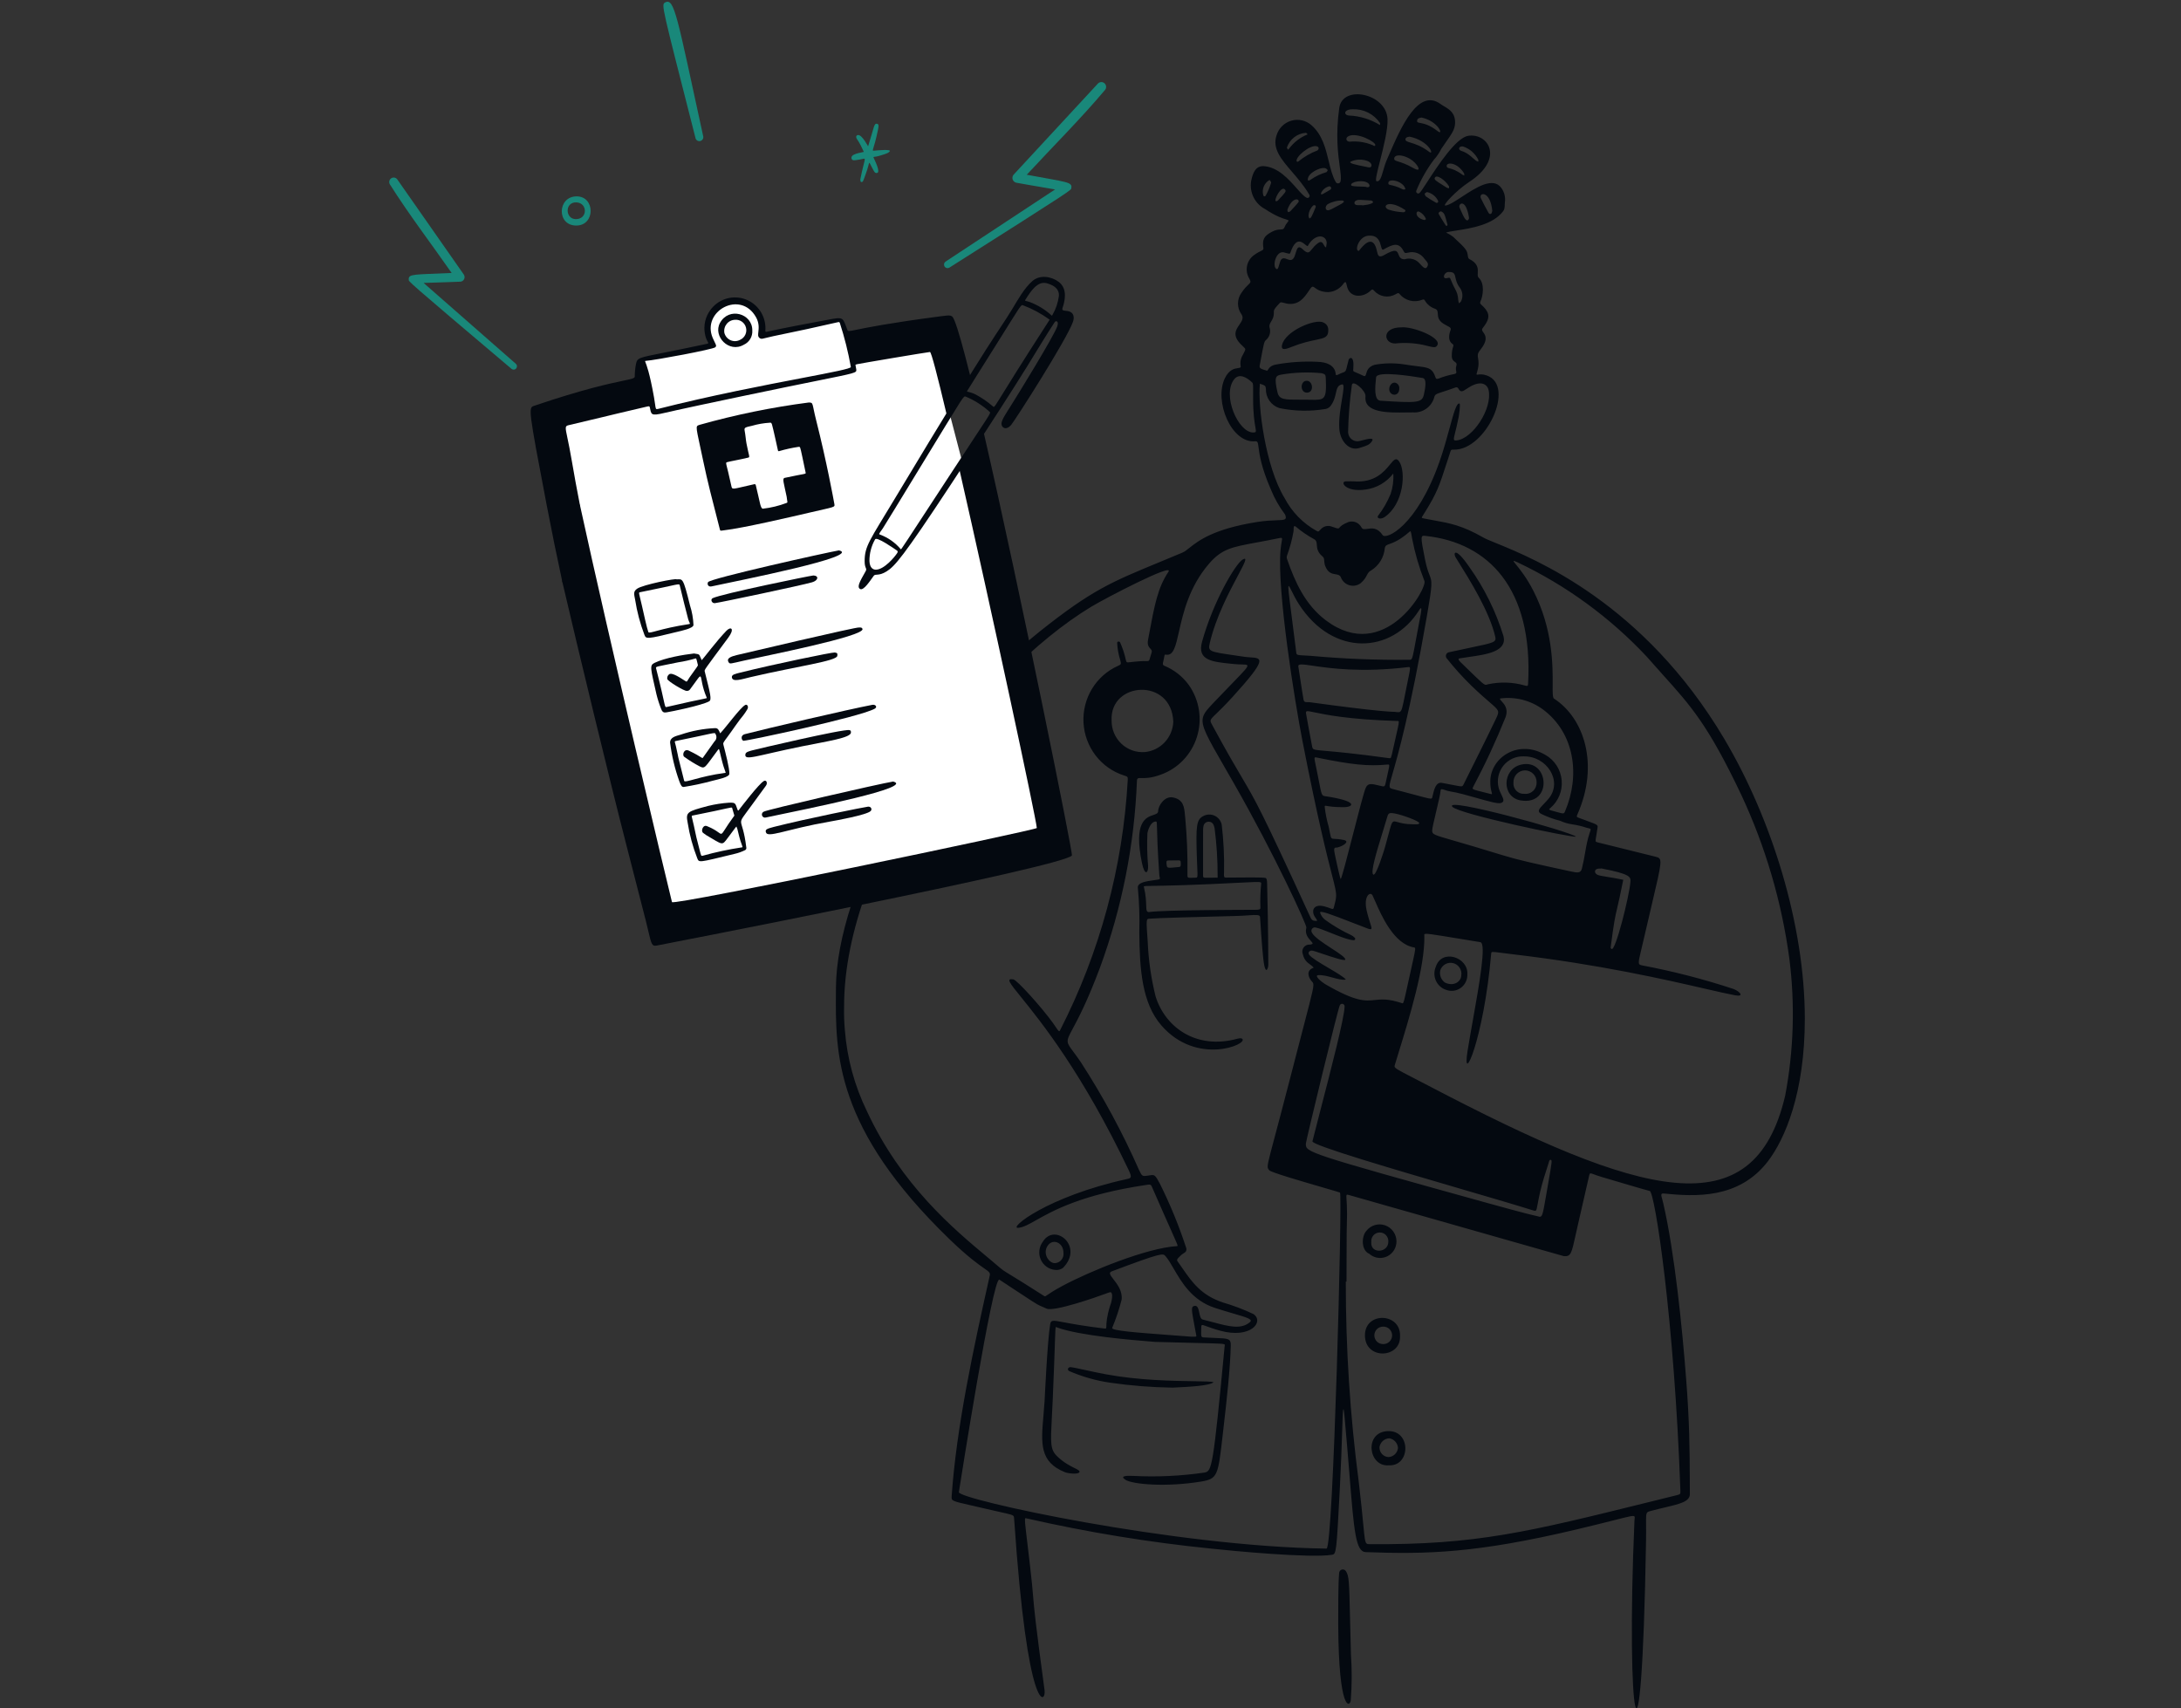<svg xmlns="http://www.w3.org/2000/svg" fill="none" viewBox="0 0 277 217" height="217" width="277">
<rect x="0" y="0" width="277" height="217" fill="#333333" stroke="none"/>
<g clip-path="url(#clip0_1493_423)">
<path fill="#19887A" d="M89.327 17.383C85.982 2.051 85.659 -0.334 84.473 0.315C83.967 0.593 84.02 0.613 88.355 17.623C88.403 17.733 88.489 17.823 88.596 17.877C88.703 17.93 88.825 17.944 88.941 17.915C89.057 17.886 89.159 17.817 89.23 17.72C89.3 17.623 89.335 17.504 89.327 17.383Z"></path>
<path fill="#19887A" d="M120.567 33.999C136.843 23.684 135.996 24.18 136.063 23.878C136.21 23.107 135.496 23.145 130.406 22.195C133.642 18.686 137.305 15.049 140.37 11.393C140.459 11.269 140.498 11.116 140.48 10.964C140.462 10.813 140.389 10.674 140.275 10.574C140.16 10.474 140.013 10.421 139.862 10.425C139.711 10.43 139.567 10.491 139.458 10.597C135.808 14.549 132.223 18.402 128.724 22.198C128.658 22.28 128.612 22.377 128.593 22.481C128.574 22.585 128.581 22.692 128.613 22.792C128.646 22.892 128.704 22.983 128.78 23.055C128.857 23.126 128.951 23.177 129.052 23.203C129.052 23.203 132.569 23.831 134 24.063L120.069 33.243C119.979 33.313 119.918 33.416 119.899 33.529C119.881 33.643 119.906 33.76 119.969 33.856C120.032 33.952 120.129 34.02 120.24 34.047C120.351 34.073 120.468 34.056 120.567 33.999Z"></path>
<path fill="#19887A" d="M64.981 46.864C51.216 35.22 51.937 35.788 51.913 35.5C51.874 34.767 52.531 34.894 57.362 34.67C54.809 31.006 51.877 27.167 49.5 23.388C49.434 23.262 49.418 23.116 49.453 22.978C49.489 22.84 49.574 22.72 49.692 22.642C49.811 22.565 49.954 22.535 50.093 22.558C50.232 22.581 50.358 22.657 50.445 22.769C53.325 26.897 56.158 30.925 58.918 34.89C58.97 34.974 58.999 35.07 59.004 35.168C59.009 35.267 58.989 35.365 58.946 35.454C58.903 35.543 58.838 35.619 58.758 35.675C58.678 35.732 58.585 35.767 58.488 35.777C58.488 35.777 55.154 35.907 53.8 35.937L65.537 46.228C65.612 46.305 65.655 46.407 65.658 46.515C65.661 46.623 65.623 46.728 65.553 46.808C65.482 46.889 65.384 46.94 65.278 46.95C65.171 46.96 65.065 46.929 64.981 46.864Z"></path>
<path fill="#040910" d="M211.107 152.308C211.149 152.461 211.198 152.64 211.246 152.849C212.692 159.098 213.66 168.75 214.15 175.152C214.58 180.669 214.596 184.077 214.613 187.86C214.616 188.482 214.618 189.114 214.623 189.767C214.63 190.721 213.365 191.02 211.515 191.457C211.009 191.576 210.459 191.706 209.879 191.862C209.808 191.882 209.743 191.898 209.683 191.913C209.461 191.969 209.317 192.006 209.224 192.095C209.05 192.264 209.053 192.62 209.061 193.639C209.065 194.155 209.07 194.842 209.056 195.76C208.49 229.601 206.469 218.674 207.586 193.137C207.589 193.051 207.599 192.975 207.608 192.908C207.622 192.776 207.634 192.679 207.593 192.622C207.481 192.464 206.977 192.592 205.101 193.068C203.99 193.349 202.4 193.753 200.125 194.291C187.578 197.263 181.264 197.441 173.449 197.146C172.181 197.099 171.972 194.513 171.393 187.338C171.23 185.31 171.036 182.916 170.781 180.109C170.588 177.986 170.554 179.026 170.458 181.955C170.4 183.709 170.321 186.141 170.171 188.976C169.735 197.269 169.727 197.39 169.162 197.485C166.472 197.934 156.593 197.002 153.854 196.703C145.962 195.909 138.125 194.626 130.388 192.863C130.37 192.859 130.352 192.854 130.336 192.85C130.294 192.839 130.259 192.83 130.233 192.841C130.111 192.892 130.169 193.385 130.503 196.196C130.589 196.914 130.692 197.783 130.815 198.835C131.059 200.939 131.136 201.857 131.208 202.723C131.344 204.355 131.464 205.805 132.664 214.677C132.902 216.43 130.516 218.139 128.804 192.966C128.801 192.935 128.8 192.905 128.798 192.877C128.792 192.764 128.788 192.681 128.754 192.613C128.658 192.42 128.328 192.347 127.064 192.065C126.592 191.959 125.991 191.826 125.223 191.645C124.489 191.474 123.878 191.335 123.368 191.218C120.944 190.668 120.826 190.641 120.863 190.095C121.474 181.16 123.685 171.065 125.7 162.04C125.787 161.658 125.641 161.555 125 161.107C124.278 160.603 122.929 159.661 120.578 157.387C106.021 143.301 106.101 133.813 106.168 125.939C106.17 125.75 106.171 125.561 106.172 125.374C106.262 113.156 117.049 92.157 132.075 80.191C138.631 74.968 141.148 73.928 147.156 71.446C148.073 71.068 149.071 70.655 150.178 70.189C150.452 70.073 150.72 69.861 151.063 69.589C152.182 68.704 154.097 67.187 159.636 66.305C160.723 66.132 161.555 66.103 162.15 66.083C163.175 66.048 163.496 66.037 163.209 65.35C162.474 64.377 161.869 63.31 161.411 62.177C160.159 59.301 159.951 57.672 159.843 56.827C159.766 56.222 159.74 56.02 159.419 56.05C156.387 56.331 154.163 50.949 155.565 48.045C156.113 46.911 156.82 46.813 157.234 46.755C157.477 46.721 157.619 46.701 157.57 46.497C157.484 46.004 157.583 45.497 157.848 45.075C157.894 44.983 157.935 44.904 157.971 44.835C158.107 44.572 158.172 44.447 158.151 44.339C158.132 44.243 158.044 44.16 157.876 44.003C157.805 43.936 157.72 43.856 157.62 43.757C156.469 42.609 156.967 41.884 157.408 41.243C157.708 40.806 157.982 40.408 157.689 39.941C157.396 39.547 157.235 39.068 157.231 38.574C157.228 38.081 157.38 37.599 157.667 37.2C158.056 36.623 158.358 36.336 158.555 36.15C158.832 35.886 158.897 35.824 158.698 35.432C158.383 34.946 158.269 34.355 158.381 33.785C158.492 33.215 158.82 32.712 159.295 32.384C159.682 32.105 159.957 31.971 160.143 31.881C160.406 31.754 160.49 31.713 160.455 31.474C160.316 30.515 160.455 29.986 161.577 29.424C161.895 29.252 162.249 29.158 162.61 29.149C163.016 29.15 163.065 29.038 163.164 28.815C163.221 28.685 163.295 28.518 163.464 28.314C163.732 27.988 163.716 27.983 163.327 27.864C162.908 27.737 162.059 27.479 160.67 26.551C160.043 26.225 159.534 25.706 159.216 25.07C158.898 24.434 158.787 23.712 158.9 23.008C159.113 21.956 159.469 21.029 160.536 21.107C162.314 21.238 163.665 22.764 164.681 23.91C165.196 24.491 165.624 24.975 165.978 25.129C166.029 25.148 166.084 25.15 166.136 25.136C166.188 25.121 166.235 25.091 166.27 25.049C166.304 25.007 166.326 24.956 166.331 24.901C166.336 24.847 166.324 24.792 166.298 24.744C165.656 23.639 164.849 22.701 164.108 21.838C162.732 20.238 161.579 18.898 162.118 17.228C162.247 16.779 162.486 16.37 162.812 16.039C163.139 15.708 163.542 15.465 163.986 15.334C164.43 15.202 164.899 15.186 165.35 15.286C165.802 15.386 166.221 15.6 166.57 15.907C167.945 17.12 168.361 18.84 168.748 20.441C168.985 21.422 169.212 22.359 169.642 23.108C169.673 23.172 169.723 23.225 169.786 23.258C169.848 23.291 169.92 23.302 169.989 23.291C170.059 23.28 170.123 23.246 170.172 23.195C170.221 23.144 170.253 23.079 170.263 23.008C170.35 22.591 170.267 21.98 170.153 21.137C169.939 19.557 169.615 17.164 170.092 13.716C170.506 10.725 176.061 11.847 176.224 15.106C176.289 16.416 175.721 18.655 175.274 20.419C174.91 21.85 174.627 22.968 174.827 23.019C175.254 23.128 175.436 22.496 175.674 21.672C175.801 21.23 175.945 20.732 176.151 20.263C176.236 20.069 176.323 19.868 176.414 19.66L176.415 19.657C177.911 16.215 180.121 11.132 182.966 13.217C183.111 13.323 183.272 13.42 183.438 13.518C184.112 13.921 184.852 14.363 184.803 15.672C184.773 16.439 184.37 17.012 183.7 17.964L183.7 17.965L183.699 17.966C183.508 18.238 183.296 18.54 183.064 18.886C182.814 19.397 182.493 19.869 182.112 20.289C181.201 21.503 180.448 22.831 179.872 24.24C179.856 24.294 179.857 24.351 179.875 24.403C179.893 24.456 179.928 24.501 179.974 24.532C180.019 24.563 180.074 24.579 180.129 24.576C180.184 24.574 180.236 24.554 180.279 24.519C180.41 24.428 180.767 23.878 181.262 23.117C182.592 21.072 184.913 17.503 186.463 17.253C188.973 16.845 191.165 20.12 186.607 23.103C184.959 24.181 183.094 26.177 183.583 26.11C184.069 26.044 184.832 25.545 185.693 24.981C187.456 23.828 189.63 22.406 190.682 23.875C191.064 24.405 191.224 25.066 191.128 25.714C191.116 25.816 191.114 25.918 191.111 26.02C191.104 26.297 191.096 26.573 190.915 26.817C189.615 28.56 186.829 28.993 185.029 29.273C184.436 29.365 183.95 29.44 183.659 29.541C183.978 29.687 184.281 29.868 184.561 30.08C186.314 31.703 186.329 31.811 186.431 32.532L186.436 32.569C186.473 32.843 186.577 32.893 186.734 32.97C186.787 32.996 186.847 33.025 186.912 33.067C187.745 33.601 187.712 34.207 187.686 34.671C187.672 34.93 187.66 35.145 187.804 35.278C188.61 36.023 188.342 37.636 188.029 38.283C187.918 38.515 188.024 38.61 188.229 38.795C188.355 38.909 188.519 39.056 188.693 39.291C189.299 40.104 189.044 40.732 188.297 41.695C188.153 41.88 188.257 42.028 188.394 42.223C188.661 42.601 189.051 43.155 187.963 44.501C187.625 44.919 187.665 45.157 187.725 45.512C187.788 45.886 187.873 46.389 187.565 47.37C187.49 47.611 187.533 47.604 187.72 47.578C187.919 47.549 188.281 47.498 188.837 47.693C192.526 48.99 188.725 57.173 184.676 57.112C184.295 57.107 184.291 57.119 184.186 57.44L184.173 57.48C184.028 57.922 183.898 58.325 183.778 58.695C182.792 61.741 182.52 62.579 180.93 65.136C180.86 65.249 180.799 65.343 180.749 65.42C180.62 65.617 180.561 65.709 180.585 65.762C180.605 65.808 180.689 65.824 180.847 65.855L180.896 65.864C181.324 65.949 181.727 66.022 182.116 66.092L182.118 66.092C184.108 66.45 185.718 66.74 188.389 68.274C188.686 68.445 189.245 68.673 190.019 68.989C194.979 71.013 208.76 76.638 218.95 93.774C225.013 103.964 229.215 117.477 229.223 129.371C229.229 138.824 226.691 144.684 224.541 147.498C220.827 152.354 215.231 151.978 211.33 151.599C210.902 151.558 210.955 151.753 211.107 152.308ZM156.756 48.165C155.165 50.15 157.257 54.963 159.177 54.934C159.557 54.928 159.544 54.849 159.439 54.248C159.336 53.66 159.146 52.572 159.154 50.564C159.154 50.298 159.155 50.069 159.155 49.872C159.159 48.93 159.16 48.707 159.047 48.596C158.371 47.936 157.391 47.373 156.756 48.165ZM209.13 83.388C204.449 78.395 198.882 74.335 192.719 71.419C192.059 71.109 192.13 71.196 192.565 71.734C193.028 72.305 193.902 73.386 194.745 75.037C197.235 79.91 197.211 84.549 197.198 86.984C197.192 87.99 197.189 88.62 197.366 88.734C201.192 91.207 203.157 97.123 200.322 103.49C200.208 103.744 200.242 103.772 200.519 103.88C200.93 104.034 201.272 104.159 201.556 104.263C202.871 104.744 202.946 104.772 202.9 105.116C202.832 105.617 202.769 105.977 202.723 106.239V106.239C202.612 106.871 202.603 106.922 202.882 106.989L210.287 108.823C211.168 109.041 211.126 109.222 209.818 114.77V114.771C209.527 116.004 209.175 117.502 208.756 119.325C208.644 119.81 208.547 120.221 208.463 120.57V120.571C208.027 122.406 208.004 122.503 208.526 122.617C212.472 123.359 216.367 124.363 220.183 125.622C221.027 125.96 221.568 126.644 220.344 126.416C219.434 126.247 218.165 125.955 216.562 125.586H216.561C211.53 124.428 203.193 122.511 192.21 121.218C191.549 121.141 191.045 121.075 190.659 121.024C189.415 120.862 189.413 120.862 189.389 121.143C188.432 132.123 185.641 138.164 186.388 133.491C186.568 132.363 186.804 131.042 187.048 129.673C187.877 125.018 188.807 119.8 188.012 119.67C187.127 119.525 186.352 119.398 185.672 119.286C181.618 118.619 180.982 118.514 180.901 118.683C180.885 118.714 180.89 118.755 180.895 118.803C180.897 118.827 180.9 118.853 180.9 118.881C180.981 122.815 178.996 129.263 177.625 133.715L177.624 133.719L177.622 133.726C177.462 134.247 177.31 134.74 177.171 135.198L177.161 135.232C177.135 135.319 177.114 135.386 177.121 135.452C177.145 135.69 177.534 135.891 179.348 136.828L179.35 136.829C179.904 137.115 180.59 137.469 181.439 137.913C208.452 152.057 222.732 156.188 226.726 139.181C227.813 133.441 227.994 127.563 227.259 121.765C226.287 114.56 224.23 107.547 221.159 100.971C216.966 92.122 214.757 89.666 211.216 85.733C210.572 85.016 209.884 84.25 209.13 83.388ZM166.619 120.739C166.235 120.751 166.094 121.025 166.273 121.271C166.565 121.67 167.679 122.328 168.751 122.96C169.743 123.545 170.699 124.108 170.931 124.425C170.451 124.502 169.846 124.335 169.22 124.163C168.607 123.994 167.974 123.82 167.42 123.863C166.84 123.909 167.894 124.763 168.321 125.013C172.222 127.275 173.374 127.152 174.628 127.018C175.443 126.932 176.3 126.84 177.984 127.395C178.001 127.4 178.016 127.406 178.03 127.411C178.073 127.427 178.108 127.44 178.139 127.435C178.272 127.412 178.349 127.059 178.754 125.21C178.913 124.484 179.122 123.529 179.404 122.271C179.819 120.421 179.803 120.372 179.59 120.339C177.027 119.919 175.433 116.26 174.654 114.472C174.515 114.153 174.402 113.894 174.314 113.723C174.039 113.195 173.159 113.802 173.568 115.625C173.721 116.307 173.889 116.828 174.012 117.208C174.269 118.004 174.326 118.181 173.627 117.913C172.957 117.657 172.328 117.413 171.747 117.187C169.134 116.174 167.512 115.545 167.668 115.95C167.796 116.332 168.045 116.662 168.376 116.887C169.375 117.608 170.439 118.232 171.554 118.751C171.743 118.837 171.913 118.958 172.058 119.108C172.086 119.134 172.105 119.167 172.113 119.205C172.121 119.242 172.117 119.281 172.102 119.316C172.087 119.352 172.062 119.381 172.029 119.4C171.997 119.42 171.959 119.428 171.921 119.425C171.265 119.397 170.062 118.915 168.984 118.483C168.216 118.175 167.512 117.893 167.113 117.817C167.029 117.789 166.938 117.789 166.854 117.816C166.77 117.842 166.695 117.895 166.642 117.966C166.588 118.037 166.558 118.123 166.554 118.212C166.551 118.302 166.576 118.39 166.624 118.465C166.893 119.018 168.062 119.779 169.104 120.457C170.046 121.069 170.884 121.615 170.863 121.881C170.843 122.119 169.206 121.569 167.966 121.153C167.288 120.924 166.729 120.736 166.619 120.739ZM169.139 106.479C169.22 106.539 169.34 106.544 169.543 106.554C169.782 106.565 170.135 106.582 170.676 106.695C171.481 106.866 170.606 107.482 169.798 107.658C169.395 107.612 169.389 107.822 169.537 108.544C169.601 108.858 170.157 111.467 170.274 111.663C170.418 111.508 171.118 108.784 171.832 106.007C172.523 103.32 173.227 100.584 173.452 100.076C173.735 99.436 174.221 99.553 175.048 99.753C175.21 99.792 175.384 99.834 175.572 99.874C175.882 99.939 175.922 99.748 175.982 99.463L175.993 99.411C176.085 98.987 176.164 98.639 176.228 98.355C176.429 97.466 176.49 97.197 176.4 97.126C176.36 97.096 176.293 97.102 176.196 97.112L176.185 97.112C173.775 97.343 171.715 97.143 167.222 96.218C166.882 96.149 166.888 96.174 167.118 97.275C167.153 97.445 167.194 97.64 167.24 97.865C167.361 98.458 167.455 98.941 167.531 99.335C167.846 100.955 167.867 101.064 168.296 101.128C172.629 101.774 171.863 102.508 170.726 102.522C169.505 102.537 168.881 102.43 168.565 102.376C168.282 102.328 168.244 102.322 168.244 102.481C168.339 103.333 168.508 104.175 168.749 104.997C168.814 105.301 168.861 105.544 168.899 105.739C168.988 106.203 169.025 106.395 169.139 106.479ZM180.226 77.521C176.791 83.008 169.327 83.505 164.967 76.739C164.578 76.135 164.275 75.525 164.057 75.084C163.857 74.682 163.728 74.421 163.668 74.437C163.557 74.465 163.681 75.428 164.034 78.164C164.19 79.373 164.391 80.928 164.635 82.901C164.673 83.205 164.74 83.209 165.839 83.268C166.013 83.278 166.213 83.288 166.442 83.302C170.601 83.68 174.776 83.847 178.952 83.802L178.982 83.802C179.065 83.802 179.131 83.801 179.186 83.778C179.385 83.692 179.456 83.303 179.783 81.519L179.783 81.518C179.907 80.844 180.067 79.97 180.285 78.839C180.301 78.751 180.319 78.662 180.337 78.572L180.337 78.57C180.509 77.692 180.687 76.785 180.226 77.521ZM163.423 70.744C163.419 70.838 163.433 70.932 163.466 71.02V71.019C164.456 73.873 165.743 76.804 168.409 78.806C175.867 84.395 181.371 74.603 180.903 73.773C180.217 72.019 179.693 70.205 179.338 68.354L179.313 68.203C179.197 67.52 179.178 67.403 179.033 67.528C177.745 68.647 176.959 68.924 176.489 69.09C176.127 69.218 175.952 69.279 175.88 69.608C175.83 70.191 175.645 70.753 175.34 71.25C175.035 71.747 174.618 72.165 174.123 72.468C173.835 72.612 173.731 72.812 173.597 73.067C173.456 73.338 173.282 73.67 172.824 74.065C172.62 74.221 172.384 74.326 172.133 74.373C171.882 74.42 171.624 74.407 171.379 74.336C171.133 74.264 170.908 74.136 170.721 73.961C170.533 73.786 170.388 73.57 170.298 73.328C170.172 73.032 169.916 72.99 169.617 72.942C169.182 72.872 168.655 72.787 168.305 71.879C168.215 71.642 168.2 71.432 168.187 71.252C168.17 71.02 168.157 70.835 167.993 70.701C167.312 70.142 167.275 69.632 167.246 69.224C167.222 68.899 167.203 68.638 166.867 68.467C166.053 68.023 165.286 67.496 164.577 66.896C164.305 66.69 164.302 66.969 164.298 67.246C164.297 67.363 164.295 67.48 164.273 67.561C164.096 68.553 163.835 69.527 163.493 70.474C163.452 70.558 163.428 70.65 163.423 70.744ZM178.917 85.885C179.124 84.89 179.151 84.696 178.892 84.727C172.886 85.46 168.881 84.875 166.745 84.563C165.445 84.373 164.838 84.284 164.895 84.656C165.273 87.127 165.487 88.506 165.55 88.83C165.621 89.19 165.772 89.189 166.045 89.186C166.15 89.186 166.274 89.185 166.417 89.204C175.141 90.401 176.837 90.415 177.167 90.418C177.244 90.419 177.247 90.419 177.247 90.433C177.282 90.436 177.316 90.44 177.348 90.443C177.539 90.462 177.674 90.475 177.781 90.426C178.038 90.307 178.133 89.827 178.453 88.193C178.57 87.592 178.719 86.836 178.917 85.885ZM177.611 91.596C177.579 91.572 177.529 91.573 177.465 91.575C177.439 91.575 177.41 91.576 177.379 91.575C171.263 91.388 168.306 90.766 166.941 90.48C166.005 90.283 165.817 90.243 165.871 90.608C165.934 91.036 166.53 94.198 166.637 94.761L166.64 94.775C166.665 94.903 166.683 94.995 166.732 95.064C166.86 95.246 167.2 95.276 168.424 95.383C169.753 95.499 172.123 95.706 176.396 96.298C176.576 96.337 176.69 96.279 176.698 96.074C176.716 96.001 176.739 95.929 176.769 95.859C176.998 94.814 177.179 94.024 177.316 93.426L177.316 93.425C177.64 92.005 177.716 91.671 177.611 91.596ZM195.948 90.1C194.381 88.954 192.439 88.461 190.523 88.722C190.47 88.806 190.573 88.919 190.724 89.082C191.045 89.431 191.578 90.01 191.24 91.034C190.02 94.076 188.64 97.049 187.105 99.941L187.103 99.945C187.057 100.038 187.025 100.102 187.037 100.156C187.067 100.284 187.344 100.354 188.274 100.586L188.275 100.587C188.563 100.659 188.914 100.747 189.34 100.857C189.526 100.908 189.508 100.844 189.445 100.608C189.375 100.348 189.249 99.88 189.279 99.13C189.397 96.142 192.901 93.882 196.284 95.893C196.859 96.22 197.347 96.683 197.706 97.243C198.065 97.803 198.283 98.443 198.343 99.107C198.403 99.771 198.302 100.44 198.049 101.057C197.796 101.673 197.399 102.217 196.891 102.644L196.852 102.682L196.805 102.729L196.732 102.802C196.79 102.849 196.853 102.888 196.921 102.918C197.181 102.988 197.4 103.049 197.587 103.101C198.614 103.388 198.624 103.391 198.762 103.072C200.718 98.516 200.013 93.111 195.948 90.1ZM190.703 100.969C190.956 101.498 191.117 101.834 190.63 101.994V101.997C190.245 102.124 188.988 101.766 187.569 101.363C186.417 101.034 185.158 100.676 184.173 100.522C183.918 100.483 183.693 100.405 183.507 100.342C183.179 100.228 182.977 100.159 182.962 100.425C182.937 100.838 182.658 102.011 182.391 103.131L182.391 103.131C182.134 104.214 181.888 105.247 181.895 105.497C181.908 105.986 182.007 106.015 184.701 106.794C186.019 107.175 187.959 107.737 190.815 108.619C192.72 109.208 194.894 109.695 199.473 110.68C200.317 110.863 200.756 110.94 200.909 110.331C201.1 109.568 201.214 108.909 201.323 108.284C201.47 107.439 201.605 106.657 201.905 105.771L201.936 105.679C202.01 105.464 202.044 105.362 202.01 105.303C201.979 105.251 201.894 105.231 201.733 105.194C201.67 105.179 201.594 105.162 201.505 105.138C200.914 104.941 200.307 104.796 199.691 104.707C199.152 104.629 198.626 104.475 198.129 104.248C197.361 104.058 196.613 103.791 195.897 103.453C195.094 103.116 195.48 102.721 196.072 102.114C196.271 101.909 196.494 101.681 196.702 101.423C198.512 99.183 196.427 96.032 193.546 96.073C193.051 96.05 192.558 96.144 192.106 96.348C191.654 96.553 191.256 96.861 190.944 97.25C190.631 97.638 190.413 98.095 190.308 98.585C190.202 99.074 190.211 99.581 190.335 100.066C190.437 100.413 190.581 100.713 190.703 100.969ZM194.079 86.814C194.726 74.709 189.007 68.952 181.133 68.079L181.058 68.07C180.419 67.995 180.368 67.989 180.997 71.112C181.206 72.136 181.405 72.644 181.551 73.021C181.891 73.891 181.954 74.053 181.225 78.249C179.077 90.593 177.545 95.897 176.87 98.237C176.374 99.954 176.34 100.074 176.86 100.208C178.22 100.559 179.208 100.825 179.926 101.019L179.927 101.02C181.411 101.42 181.748 101.511 181.857 101.391C181.889 101.356 181.902 101.302 181.918 101.232L181.918 101.23L181.931 101.176L181.953 101.078C182.137 100.281 182.362 99.304 183.134 99.44C183.817 99.56 184.317 99.66 184.686 99.735C185.39 99.876 185.62 99.922 185.748 99.828C185.81 99.782 185.848 99.704 185.905 99.587C185.917 99.561 185.931 99.534 185.945 99.505C186.586 98.23 189.19 93 190 91.288C190.469 90.298 190.438 90.272 189.186 89.193C188.651 88.732 187.894 88.08 186.858 87.079C185.743 85.99 184.697 84.829 183.729 83.605C183.681 83.541 183.65 83.465 183.639 83.385C183.628 83.305 183.637 83.224 183.665 83.149C183.693 83.073 183.74 83.007 183.8 82.954C183.861 82.902 183.934 82.866 184.012 82.85C185.161 82.597 186.096 82.401 186.853 82.243L186.856 82.242L186.857 82.242C189.778 81.632 190.071 81.571 189.902 80.855C189.159 77.659 186.671 73.675 185.105 71.167C185.022 71.033 184.94 70.903 184.862 70.777C184.565 70.298 184.746 69.3 186.616 72.025C188.519 74.694 189.983 77.656 190.951 80.797C191.441 82.755 188.797 83.13 186.536 83.45C186.126 83.508 185.728 83.564 185.365 83.628C185.104 83.673 185.33 83.939 185.531 84.136C185.885 84.479 186.197 84.782 186.472 85.05L186.477 85.054C188.2 86.729 188.487 87.008 188.745 86.982C188.796 86.977 188.847 86.96 188.907 86.939C188.923 86.933 188.939 86.928 188.955 86.922C190.512 86.58 192.127 86.631 193.659 87.07C194.018 87.164 194.061 87.157 194.079 86.814ZM160.779 43.195C160.554 43.416 160.539 43.437 159.987 46.432C159.92 46.794 160.16 46.864 160.807 47.054L160.918 47.087C160.957 47.098 160.988 47.048 161.038 46.968C161.158 46.774 161.386 46.405 162.098 46.295C163.828 45.981 165.589 45.868 167.344 45.957C168.455 45.985 169.551 46.38 169.643 47.508C169.661 47.724 169.787 47.663 170.052 47.534C170.195 47.465 170.377 47.376 170.603 47.301C170.921 47.196 170.95 47.071 171.087 46.49C171.134 46.288 171.194 46.032 171.283 45.704C171.365 45.408 172.021 45.084 171.879 46.811C171.877 46.837 171.875 46.861 171.873 46.884C171.863 46.996 171.857 47.063 171.882 47.114C171.918 47.188 172.018 47.23 172.263 47.331C172.456 47.411 172.739 47.529 173.151 47.729C173.405 47.852 173.447 47.701 173.517 47.453C173.612 47.115 173.758 46.596 174.558 46.341C175.784 46.113 177.039 46.09 178.273 46.274C178.93 46.382 179.467 46.448 179.912 46.503C181.073 46.647 181.603 46.712 181.975 47.223C182.158 47.475 182.229 47.69 182.281 47.846C182.361 48.083 182.395 48.186 182.708 48.086C183.356 47.828 184.028 47.634 184.714 47.509C185.007 47.445 184.984 47.326 184.944 47.122C184.913 46.963 184.872 46.752 184.963 46.475C185.062 46.17 184.935 46.078 184.774 45.962C184.602 45.838 184.392 45.686 184.386 45.215C184.379 44.597 184.484 44.276 184.548 44.078C184.617 43.868 184.64 43.797 184.436 43.657C183.926 43.307 183.994 42.543 184.216 41.978C184.339 41.663 184.181 41.582 183.827 41.399C183.693 41.33 183.532 41.246 183.347 41.131C182.661 40.703 182.633 40.237 182.61 39.863C182.593 39.578 182.579 39.347 182.28 39.226C181.715 39.044 181.238 38.655 180.942 38.135C180.883 38.02 180.775 38.024 180.646 38.068C180.146 38.275 179.593 38.314 179.069 38.179C178.544 38.045 178.077 37.744 177.734 37.321C177.619 37.167 177.511 37.228 177.34 37.325C177.308 37.343 177.275 37.362 177.238 37.381C176.797 37.631 176.285 37.72 175.787 37.633C175.288 37.547 174.835 37.29 174.501 36.906C174.353 36.715 174.234 36.75 174.089 36.898C173.214 37.782 171.516 37.932 171.102 36.461C171.073 36.357 171.05 36.264 171.03 36.182C170.949 35.847 170.917 35.714 170.69 35.945C170.471 36.281 170.178 36.56 169.833 36.762C169.489 36.963 169.103 37.08 168.706 37.105C167.741 37.094 167.3 36.772 167.027 36.572C166.782 36.392 166.671 36.311 166.437 36.642C166.373 36.734 166.308 36.829 166.241 36.927C165.665 37.775 164.994 38.762 163.568 38.584C163.415 38.565 163.261 38.522 163.12 38.483C162.868 38.414 162.656 38.355 162.56 38.458C162.017 39.039 161.769 39.311 161.784 39.606C161.817 40.223 161.617 40.552 161.447 40.831C161.286 41.097 161.151 41.318 161.27 41.699C161.337 41.97 161.327 42.255 161.24 42.519C161.153 42.784 160.993 43.019 160.779 43.195ZM175.325 50.896C179.925 51.199 180.607 51.176 180.835 50.153C181.037 49.244 181.24 48.093 180.678 48.011C180.65 48.007 180.591 47.997 180.505 47.983C179.496 47.817 174.851 47.055 174.771 47.935C174.765 47.998 174.758 48.066 174.751 48.139C174.653 49.112 174.48 50.84 175.325 50.896ZM165.183 50.767C165.337 50.767 165.499 50.767 165.668 50.767C165.951 50.767 166.206 50.772 166.436 50.776C168.235 50.814 168.512 50.819 168.381 48.029C168.36 47.59 168.306 47.525 167.871 47.405C166.163 47.235 164.441 47.294 162.749 47.58C162.019 47.7 161.803 47.889 162.246 49.821C162.464 50.774 163.137 50.772 165.183 50.767ZM160.016 48.733C159.716 51.478 160.727 59.298 163.142 63.249C164.068 65.021 165.489 66.479 167.228 67.441C167.428 67.583 167.515 67.481 167.629 67.348C167.67 67.3 167.714 67.248 167.768 67.203C167.931 67.029 168.14 66.905 168.369 66.844C168.599 66.784 168.84 66.79 169.067 66.862L169.127 66.883C169.753 67.101 169.919 67.159 170.025 67.103C170.064 67.082 170.095 67.047 170.137 66.999C170.26 66.858 170.48 66.605 171.281 66.298C171.589 66.204 171.92 66.22 172.217 66.345C172.514 66.47 172.759 66.696 172.91 66.983C173.052 67.269 173.331 67.226 173.685 67.172C174.224 67.089 174.937 66.979 175.599 67.961C176.031 68.603 179.924 66.878 182.821 58.652C183.347 57.158 183.76 55.645 184.104 54.38C184.625 52.472 184.991 51.127 185.363 51.262C185.525 51.32 185.278 52.875 185.256 52.983C185.085 53.847 184.93 54.467 184.82 54.91C184.584 55.852 184.551 55.986 184.997 55.939C187.079 55.716 189.555 51.877 189.065 49.573C188.894 48.775 188.076 48.298 186.653 49.15C186.507 49.238 186.379 49.321 186.266 49.394C185.812 49.689 185.591 49.832 185.329 49.53C185.3 49.496 185.276 49.454 185.252 49.411C185.176 49.274 185.096 49.129 184.824 49.229C184.131 49.481 183.625 49.644 183.252 49.763C182.371 50.046 182.236 50.089 182.141 50.524C181.97 51.093 181.613 51.586 181.128 51.923C180.644 52.261 180.06 52.422 179.474 52.381C179.211 52.38 178.921 52.384 178.615 52.389C176.351 52.425 173.192 52.476 173.426 50.354C173.509 49.623 171.779 48.153 171.695 48.908C171.417 50.894 171.256 52.894 171.215 54.898C171.221 55.079 171.268 55.256 171.352 55.415C171.436 55.575 171.554 55.713 171.698 55.82C171.843 55.927 172.009 55.999 172.185 56.032C172.361 56.064 172.542 56.056 172.714 56.007C172.803 55.986 172.903 55.96 173.008 55.933C173.678 55.76 174.566 55.53 174.256 56.026C173.965 56.491 173.546 56.621 172.925 56.815L172.924 56.815C172.837 56.843 172.745 56.871 172.65 56.902C171.333 57.326 170.208 55.997 170.102 54.486C170.011 53.261 170.252 51.822 170.44 50.703C170.628 49.577 170.763 48.772 170.454 48.826C169.89 48.924 169.795 49.354 169.666 49.929C169.568 50.367 169.451 50.891 169.093 51.416C169.018 51.549 168.916 51.664 168.794 51.754C168.673 51.844 168.533 51.908 168.386 51.941C166.429 52.275 164.428 52.238 162.484 51.833C161.975 51.669 161.533 51.341 161.225 50.9C160.917 50.459 160.76 49.928 160.777 49.389C160.752 48.999 160.627 48.955 160.243 48.817C160.175 48.793 160.1 48.766 160.016 48.733ZM125.44 159.71L125.546 159.798C126.036 160.207 126.376 160.498 126.631 160.715C126.995 161.025 127.183 161.184 127.381 161.329C127.59 161.481 127.812 161.616 128.268 161.892L128.268 161.893C128.944 162.303 130.134 163.027 132.562 164.584L132.564 164.586C132.627 164.626 132.665 164.65 132.705 164.653C132.768 164.659 132.835 164.612 133.008 164.492C133.276 164.307 133.795 163.945 134.94 163.33C138.379 161.484 145.643 158.504 149.465 158.282L149.48 158.281C149.509 158.28 149.532 158.279 149.546 158.267C149.609 158.213 149.485 157.938 148.806 156.421C148.31 155.311 147.516 153.536 146.28 150.697C146.156 150.413 145.975 150.443 145.68 150.492C145.64 150.498 145.597 150.506 145.552 150.512C137.388 151.724 133.75 153.771 131.597 154.983C130.628 155.528 129.96 155.903 129.316 155.958C128.018 156.069 132.976 151.993 143.081 149.77L143.104 149.764C143.631 149.649 143.817 149.608 143.358 148.644C137.486 136.295 132.161 129.714 129.674 126.639C128.209 124.83 127.729 124.236 128.699 124.396C129.159 124.472 132.215 127.845 133.709 129.907C133.871 130.131 134.001 130.325 134.108 130.485C134.415 130.943 134.528 131.111 134.637 130.856C139.688 120.981 142.618 110.137 143.233 99.036C143.248 98.659 143.192 98.641 142.839 98.525L142.832 98.523C142.8 98.512 142.765 98.501 142.728 98.488C141.306 98.029 140.055 97.144 139.142 95.95C138.228 94.756 137.695 93.31 137.612 91.803C137.53 90.296 137.902 88.799 138.679 87.51C139.457 86.222 140.603 85.202 141.966 84.587C142.402 84.385 142.4 84.376 142.296 83.906L142.293 83.896C142.06 83.172 141.923 82.419 141.886 81.658C141.907 81.407 142.193 81.483 142.241 81.557C142.572 82.282 142.822 83.042 142.988 83.823C142.995 83.847 143.002 83.87 143.008 83.891C143.037 83.992 143.056 84.056 143.097 84.092C143.167 84.153 143.301 84.137 143.66 84.096C143.914 84.066 144.281 84.024 144.818 83.986C145.144 83.963 145.372 83.967 145.535 83.97C145.732 83.973 145.835 83.975 145.901 83.926C145.973 83.874 146.003 83.763 146.066 83.533C146.109 83.374 146.168 83.157 146.267 82.864C146.338 82.652 146.233 82.535 146.101 82.39C145.917 82.187 145.683 81.929 145.807 81.276L145.925 80.644C146.626 76.881 147.042 74.645 148.39 72.644C149.244 71.376 140.47 75.937 138.635 77.043C124.437 85.603 107.205 108.767 107.205 127.812C107.179 128.826 107.212 129.84 107.304 130.85C107.584 134.432 108.536 137.928 110.109 141.15C114.468 150.55 121.114 156.098 125.44 159.71ZM147.935 94.272C148.592 93.566 148.975 92.644 149.015 91.675C148.808 86.032 140.938 86.552 141.18 91.508C141.172 92.063 141.279 92.613 141.494 93.123C141.708 93.633 142.027 94.092 142.428 94.471C142.829 94.849 143.304 95.138 143.823 95.319C144.341 95.499 144.891 95.568 145.438 95.521C146.392 95.422 147.278 94.978 147.935 94.272ZM151.558 169.785C151.93 169.792 151.97 169.793 151.931 169.582L151.928 169.58C151.866 169.249 151.81 168.948 151.758 168.675L151.757 168.67C151.314 166.311 151.254 165.991 151.663 165.881C152.109 165.759 152.212 166.25 152.315 166.74C152.399 167.141 152.484 167.542 152.755 167.608C153.218 167.72 153.658 167.837 154.077 167.949L154.078 167.95C156.103 168.489 157.615 168.893 158.741 167.941C159.17 167.578 158.377 167.347 156.73 166.867C156.047 166.668 155.218 166.426 154.268 166.114C151.404 165.174 150.065 162.867 149.062 161.138C148.703 160.518 148.386 159.973 148.059 159.591L148.03 159.557C147.707 159.173 147.618 159.068 141.19 161.489C140.76 161.651 141.028 161.995 141.427 162.509C141.911 163.132 142.589 164.002 142.448 165.098C142.137 166.315 141.737 167.508 141.253 168.666C141.128 169.019 144.265 169.254 148.577 169.577H148.578C149.436 169.642 150.341 169.708 151.276 169.782C151.386 169.782 151.48 169.784 151.558 169.785ZM121.783 189.529C121.649 190.441 149.067 196.448 168.493 196.7L168.482 196.689C169.336 196.697 170.509 151.591 170.189 151.477C169.969 151.397 169.11 151.148 168.004 150.826C165.391 150.067 161.399 148.906 161.201 148.644L161.169 148.602C161.127 148.548 161.092 148.502 161.064 148.45C160.9 148.148 161.023 147.685 161.878 144.479C162.291 142.933 162.874 140.749 163.677 137.636C164.47 134.551 165.077 132.228 165.536 130.472L165.537 130.471C166.795 125.661 166.939 125.108 166.731 124.798C166.704 124.758 166.671 124.721 166.634 124.681C166.625 124.671 166.616 124.662 166.607 124.651C166.123 124.105 165.871 123.226 166.848 122.918C166.697 122.73 166.525 122.605 166.353 122.48C166.005 122.225 165.653 121.968 165.461 121.191C165.407 121.053 165.389 120.903 165.408 120.755C165.426 120.608 165.481 120.467 165.567 120.346C165.654 120.227 165.768 120.13 165.901 120.066C166.034 120.001 166.181 119.972 166.328 119.981C166.873 119.934 166.742 119.792 166.482 119.508C166.174 119.171 165.683 118.635 165.918 117.823C166.001 117.538 161.885 108.546 156.733 99.536C156.311 98.799 155.926 98.132 155.576 97.524C153.298 93.572 152.498 92.184 152.789 91.094C152.947 90.505 153.425 90.002 154.161 89.228L154.228 89.157C155.177 88.159 155.942 87.371 156.546 86.749C158.001 85.251 158.523 84.715 158.418 84.518C158.36 84.407 158.107 84.403 157.713 84.395C157.457 84.391 157.141 84.385 156.781 84.349C156.663 84.337 156.546 84.325 156.431 84.314C153.941 84.067 152.013 83.876 152.667 81.516C154.08 76.42 156.907 71.609 157.827 71.07C158.518 70.671 158.058 71.534 157.21 73.13C156.126 75.17 154.405 78.406 153.638 81.728C153.404 82.744 153.633 82.778 156.703 83.228L156.707 83.228C157.089 83.284 157.516 83.347 157.991 83.418C158.269 83.46 158.544 83.478 158.796 83.494C160.31 83.591 160.991 83.635 156.553 88.513C155.585 89.577 154.917 90.222 154.475 90.648C153.967 91.138 153.762 91.337 153.749 91.547C153.74 91.691 153.821 91.84 153.958 92.09L153.987 92.144C155.891 95.65 156.931 97.409 157.739 98.776C159.509 101.772 160.169 102.888 166.365 116.371C166.37 116.382 166.374 116.392 166.379 116.401C166.385 116.414 166.391 116.427 166.396 116.44C166.546 116.772 166.663 117.031 167.295 116.958C167.24 116.8 167.156 116.683 167.073 116.567C166.993 116.455 166.912 116.343 166.855 116.192C166.596 115.518 166.95 114.799 168.208 115.129C168.523 115.211 168.752 115.298 168.919 115.36C169.244 115.481 169.339 115.517 169.401 115.278L169.434 115.151C169.578 114.592 169.668 114.243 169.69 113.89C169.726 113.303 169.572 112.704 169.164 111.111C168.555 108.736 167.379 104.152 165.418 94.102C164.427 89.016 162.18 75.025 162.636 69.862C162.676 69.404 162.736 69.071 162.778 68.834C162.866 68.342 162.879 68.265 162.497 68.344C161.396 68.573 160.457 68.746 159.645 68.896C156.427 69.49 155.177 69.721 153.558 71.595C151.018 74.543 150.266 77.88 149.74 80.211C149.32 82.075 149.045 83.295 148.116 83.158L148.086 83.154C147.97 83.136 147.917 83.128 147.891 83.284C147.844 83.578 147.793 83.796 147.754 83.962C147.666 84.341 147.642 84.446 147.864 84.558C149.113 85.068 150.196 85.92 150.993 87.017C151.656 87.959 152.093 89.044 152.271 90.186C152.449 91.328 152.362 92.497 152.018 93.599C151.673 94.701 151.08 95.708 150.286 96.54C149.491 97.371 148.516 98.004 147.439 98.39C146.184 98.858 145.419 98.839 144.969 98.828C144.55 98.817 144.406 98.814 144.396 99.219C144.075 107.309 142.494 115.298 139.71 122.89C138.083 127.231 136.919 129.402 136.253 130.643C135.783 131.519 135.561 131.932 135.6 132.32C135.634 132.667 135.876 132.992 136.336 133.61C136.578 133.935 136.881 134.342 137.245 134.875C140.086 139.257 142.573 143.864 144.683 148.65C145.054 149.437 145.11 149.429 145.819 149.32H145.82C145.881 149.31 145.947 149.3 146.018 149.29H146.022C146.64 149.198 146.692 149.19 147.314 150.353C148.636 153.007 149.761 155.759 150.678 158.582C150.718 158.951 150.544 159.057 150.324 159.192C150.229 159.251 150.125 159.315 150.025 159.408C149.43 159.968 149.424 160.029 149.589 160.257C149.785 160.529 149.972 160.8 150.158 161.067L150.159 161.07H150.159C151.398 162.857 152.536 164.498 155.284 165.427C156.625 165.816 157.933 166.313 159.198 166.909C160.608 167.886 158.827 170.081 154.986 169.025C154.144 168.794 153.596 168.593 153.238 168.461C152.66 168.25 152.581 168.22 152.571 168.543L152.565 168.739C152.531 169.849 152.531 169.855 152.945 169.879C153.481 169.91 153.935 169.927 154.318 169.943C156.035 170.009 156.333 170.02 156.314 170.903C156.254 173.801 155.763 178.153 155.443 180.923C155.388 181.399 155.337 181.841 155.291 182.253C154.696 187.493 154.657 187.843 152.48 188.194C148.009 188.921 143.798 188.53 142.924 187.95C142.182 187.458 143.056 187.425 143.944 187.467C146.974 187.623 150.012 187.478 153.014 187.036C153.902 186.835 154.069 186.506 155.54 170.958C155.541 170.943 155.544 170.929 155.546 170.915C155.548 170.907 155.549 170.899 155.551 170.891C155.558 170.858 155.564 170.83 155.557 170.805C155.516 170.663 155.04 170.653 151.825 170.576C150.58 170.546 148.925 170.507 146.726 170.446C146.591 170.436 146.426 170.422 146.234 170.407C143.815 170.209 137.156 169.667 134.28 168.62C134.248 168.608 134.221 168.592 134.198 168.577C134.168 168.558 134.144 168.543 134.124 168.548C134.043 168.566 134.032 168.905 133.976 170.626C133.931 171.984 133.859 174.205 133.701 177.81C133.663 178.68 133.624 179.432 133.589 180.086C133.421 183.282 133.376 184.13 134.273 184.986C135.133 185.806 135.951 186.21 136.486 186.476C136.9 186.68 137.144 186.8 137.105 186.965C137.025 187.302 135.696 187.17 135.269 187.001C132.014 185.702 132.218 183.346 132.523 179.823C132.575 179.226 132.629 178.594 132.671 177.929C132.671 177.904 133.031 170.21 133.376 168.229C133.478 167.649 133.629 167.677 135.149 167.96C136.135 168.145 137.698 168.436 140.198 168.739C140.506 168.777 140.507 168.756 140.514 168.423C140.523 168.056 140.54 167.314 140.987 165.856C141.166 165.419 141.256 164.951 141.251 164.478C141.155 164.048 141.126 164.059 140.447 164.313L140.37 164.342C139.383 164.714 133.866 166.649 132.926 166.218C132.656 166.094 132.474 166.017 132.328 165.956L132.327 165.954C132.237 165.917 132.16 165.884 132.084 165.85C131.644 165.65 131.234 165.379 128.453 163.545C128.01 163.253 127.505 162.92 126.931 162.541C126.107 161.999 121.932 188.545 121.783 189.529ZM209.484 190.776L209.504 190.771C210.64 190.49 211.825 190.196 213.062 189.891L213.059 189.889C213.394 189.803 213.437 189.758 213.421 189.375C212.654 167.577 210.161 151.322 209.521 151.272C209.355 151.259 204.177 149.72 203.476 149.512L203.475 149.511L203.398 149.488C202.957 149.355 202.652 149.242 202.437 149.162C201.979 148.993 201.93 148.975 201.851 149.242L200.438 155.42C200.303 156.005 200.191 156.511 200.095 156.948V156.949C199.595 159.218 199.503 159.636 198.602 159.549L197.791 159.319C193.43 158.08 172.888 152.239 171.296 151.78C170.972 151.686 170.975 151.729 171.019 152.401C171.044 152.78 171.082 153.361 171.082 154.231C171.082 154.547 171.077 154.692 171.07 154.905C171.05 155.479 171.014 156.543 171.014 162.79H170.925C170.917 171.291 171.466 179.783 172.568 188.212C172.864 190.707 173.027 192.416 173.139 193.587C173.317 195.45 173.365 195.95 173.611 196.086C173.701 196.135 173.817 196.136 173.977 196.137H174.008C187.428 196.239 194.1 194.586 209.484 190.776ZM171.825 13.88C172.497 13.854 173.165 14 173.767 14.305C174.368 14.61 174.883 15.064 175.264 15.624C175.293 15.662 175.281 15.731 175.269 15.8C175.264 15.828 175.26 15.857 175.258 15.882C174.076 15.151 172.731 14.736 171.347 14.675C170.637 14.635 170.601 13.88 171.825 13.88ZM180.526 14.929C182.682 15.366 183.415 17.313 182.596 16.662C181.574 15.85 180.818 15.704 180.388 15.621C180.124 15.57 179.983 15.543 179.979 15.399C179.971 15.053 180.219 14.999 180.419 14.955C180.457 14.947 180.493 14.939 180.526 14.929ZM186.941 19.239C186.604 18.949 186.213 18.732 185.791 18.599C185.196 18.55 185.21 19.047 185.58 19.16C186.266 19.366 186.71 19.762 187.064 20.077C187.32 20.306 187.529 20.492 187.749 20.534C187.749 20.505 187.752 20.475 187.756 20.445C187.763 20.386 187.77 20.328 187.749 20.286C187.552 19.885 187.277 19.529 186.941 19.239ZM189.531 26.784C189.521 26.808 189.512 26.844 189.502 26.883C189.476 26.985 189.442 27.116 189.365 27.154C189.162 27.25 189.067 27.068 188.988 26.918C188.978 26.9 188.969 26.882 188.96 26.866C188.658 26.326 188.364 25.77 188.093 25.207C187.723 24.438 189.269 24.108 189.531 26.784ZM184.034 34.548C184.695 34.534 184.756 34.818 184.855 35.274C184.927 35.605 185.018 36.026 185.372 36.491C185.573 36.744 185.696 37.05 185.727 37.373C185.758 37.696 185.694 38.021 185.545 38.308C185.47 38.391 185.384 38.463 185.29 38.524C185.257 38.427 185.234 38.328 185.22 38.227C185.167 37.387 185.023 37.114 184.779 36.652C184.644 36.395 184.479 36.081 184.282 35.581C184.155 35.258 184.141 35.236 183.793 35.323C183.07 35.507 183.413 34.489 184.034 34.548ZM186.566 27.777C186.574 27.72 186.574 27.661 186.566 27.603C186.148 25.083 185.158 25.888 185.372 26.358C185.414 26.45 185.457 26.552 185.503 26.658L185.504 26.66C185.835 27.433 186.267 28.441 186.566 27.777ZM183.841 28.541C183.845 28.568 183.841 28.595 183.829 28.619C183.817 28.643 183.798 28.663 183.774 28.675C183.75 28.687 183.723 28.691 183.697 28.686C183.67 28.682 183.646 28.669 183.628 28.649C183.545 28.518 183.462 28.387 183.378 28.256C183.157 27.908 182.935 27.56 182.736 27.2C182.647 27.039 182.818 26.841 183.039 26.853C183.441 27.052 183.493 27.247 183.744 28.183L183.745 28.184C183.774 28.293 183.806 28.412 183.841 28.541ZM185.935 21.995C185.968 22.049 185.969 22.122 185.97 22.196C185.971 22.233 185.972 22.27 185.976 22.306C185.897 22.278 185.82 22.242 185.748 22.198C184.952 21.609 184.426 21.468 184.112 21.384C183.856 21.315 183.741 21.284 183.734 21.08C183.718 20.573 185.062 20.59 185.935 21.995ZM184.018 23.64C183.566 22.895 182.403 22.041 182.216 22.614C182.146 22.83 182.373 22.973 183.445 23.646L183.446 23.647L183.472 23.663L183.474 23.664L183.779 23.856C183.861 23.887 183.948 23.903 184.036 23.903C184.035 23.875 184.037 23.846 184.038 23.816C184.042 23.752 184.046 23.686 184.018 23.64ZM181.225 24.392C181.525 24.455 181.808 24.586 182.052 24.775C182.296 24.964 182.494 25.206 182.632 25.483C182.655 25.52 182.665 25.564 182.66 25.607C182.655 25.65 182.635 25.69 182.604 25.721C182.573 25.751 182.532 25.769 182.489 25.772C182.446 25.775 182.404 25.763 182.369 25.738C181.926 25.494 181.496 25.227 181.081 24.937C180.875 24.61 180.911 24.588 181.081 24.485C181.122 24.461 181.17 24.432 181.225 24.392ZM181.113 27.83C180.955 27.433 180.663 27.107 180.289 26.908C179.77 26.622 179.624 27.683 180.917 27.95C180.956 27.957 181.006 27.916 181.052 27.877C181.073 27.859 181.094 27.842 181.113 27.83ZM181.515 19.288C182.21 19.809 181.527 17.874 179.015 17.354C178.995 17.36 178.967 17.365 178.933 17.372C178.777 17.401 178.508 17.45 178.503 17.701C178.498 17.921 178.731 17.991 179.147 18.117C179.676 18.277 180.503 18.526 181.515 19.288ZM177.078 20.085C177.201 19.359 179.24 19.818 180.036 21.1C180.298 21.521 180.231 21.764 179.445 21.316C178.61 20.839 178.012 20.652 177.625 20.531C177.205 20.4 177.033 20.346 177.078 20.085ZM178.495 24.043C178.306 23.007 176.375 22.586 176.331 23.212C176.312 23.438 176.392 23.455 176.673 23.515C176.95 23.575 177.424 23.677 178.192 24.064C178.245 24.09 178.317 24.075 178.391 24.06C178.426 24.053 178.461 24.046 178.495 24.043ZM178.434 26.652C178.592 26.76 178.434 26.99 178.164 26.955C177.548 26.924 176.938 26.812 176.35 26.624C175.434 26.22 176.302 25.249 178.434 26.652ZM178.209 31.795C177.623 30.733 176.847 31.044 175.734 31.681C175.532 31.797 175.474 31.576 175.391 31.255C175.252 30.723 175.042 29.918 173.985 29.932C172.605 29.855 171.986 31.855 172.567 31.875C172.578 31.875 172.624 31.818 172.697 31.728C173.075 31.257 174.167 29.898 174.729 31.362C174.799 31.545 174.842 31.732 174.881 31.904C175.003 32.435 175.089 32.809 175.825 32.381C177.306 31.52 177.452 31.892 177.623 32.328C177.737 32.618 177.862 32.935 178.398 32.935C178.713 32.83 179.05 32.816 179.372 32.895C179.694 32.973 179.988 33.141 180.221 33.38L180.238 33.399C180.75 33.962 181.048 34.29 181.277 33.863C181.471 33.504 181.274 33.285 181.077 33.066C181.021 33.004 180.965 32.941 180.917 32.876C180.692 32.541 180.369 32.286 179.993 32.146C179.618 32.006 179.208 31.988 178.822 32.094C178.423 32.177 178.416 32.169 178.209 31.795ZM171.588 20.513C172.728 19.997 174.164 20.4 174.189 20.976C174.199 21.202 174.032 21.312 173.762 21.247C173.6 21.209 173.382 21.165 173.146 21.118C172.273 20.943 171.141 20.716 171.588 20.513ZM171.288 17.285C170.822 17.508 170.961 17.972 171.395 17.996C172.414 17.895 173.442 18.054 174.385 18.459C174.403 18.467 174.422 18.478 174.442 18.489C174.523 18.536 174.614 18.589 174.667 18.459C174.826 18.062 172.368 16.763 171.288 17.285ZM173.802 23.307C173.998 23.5 173.998 23.745 173.74 23.776C173.684 23.78 173.627 23.78 173.571 23.776C173.573 23.716 173.216 23.706 172.805 23.696C172.268 23.682 171.638 23.665 171.602 23.528C171.48 23.065 173.25 22.757 173.802 23.307ZM172.458 25.4C172.437 25.405 172.417 25.411 172.393 25.418C172.378 25.422 172.361 25.427 172.342 25.433C171.873 25.563 171.937 26.041 172.385 26.058C172.511 26.064 172.637 26.062 172.763 26.06C172.826 26.059 172.889 26.058 172.952 26.058C172.952 26.15 174.42 25.931 174.387 25.66C174.364 25.61 174.329 25.566 174.286 25.532C174.242 25.498 174.191 25.476 174.136 25.467L173.645 25.437C172.715 25.378 172.582 25.37 172.458 25.4ZM170.64 25.546C170.595 25.505 170.558 25.471 170.523 25.471C169.862 25.449 169.207 25.61 168.63 25.937C168.406 26.078 168.26 26.457 168.471 26.648C168.656 26.814 169.026 26.614 169.349 26.44C169.396 26.415 169.442 26.39 169.486 26.367C170.465 25.856 170.48 25.841 170.597 25.715C170.624 25.686 170.656 25.651 170.708 25.603C170.683 25.584 170.661 25.564 170.64 25.546ZM168.544 24.335C168.097 24.597 168.026 24.639 167.95 24.664C167.935 24.669 167.921 24.673 167.903 24.678C167.88 24.685 167.851 24.693 167.812 24.706C167.807 24.683 167.799 24.66 167.792 24.639C167.778 24.596 167.765 24.558 167.778 24.531C167.866 24.329 167.997 24.15 168.161 24.006C168.326 23.861 168.519 23.754 168.728 23.693C168.755 23.679 168.783 23.669 168.813 23.666C168.843 23.663 168.873 23.665 168.902 23.674C168.931 23.682 168.958 23.696 168.981 23.715C169.005 23.734 169.024 23.757 169.039 23.784C169.053 23.811 169.063 23.84 169.066 23.87C169.069 23.9 169.067 23.931 169.058 23.96C169.05 23.989 169.036 24.016 169.017 24.04C168.999 24.064 168.976 24.083 168.949 24.098C168.787 24.192 168.654 24.271 168.544 24.335ZM163.58 19.016C163.634 18.973 163.683 18.924 163.727 18.871C164.333 18.063 165.147 17.439 166.08 17.067C166.057 17.046 166.035 17.02 166.012 16.994C165.96 16.935 165.908 16.875 165.853 16.872C165.309 16.907 164.789 17.107 164.359 17.445C163.928 17.782 163.608 18.242 163.438 18.765L163.58 19.016ZM164.708 20.523C164.369 20.047 166.369 18.326 167.252 18.581C167.589 18.678 167.5 19.006 167.295 19.12C166.452 19.441 165.664 19.893 164.961 20.462C164.914 20.515 164.749 20.58 164.708 20.523ZM168.166 21.342C167.664 21.27 166.115 21.944 166.096 22.793C166.087 23.003 166.301 22.945 166.485 22.807C167.093 22.389 167.763 22.071 168.469 21.866C168.536 21.797 168.591 21.717 168.632 21.629C168.587 21.543 168.52 21.471 168.438 21.421C168.356 21.37 168.262 21.343 168.166 21.342ZM166.194 27.34C166.228 26.865 166.44 26.42 166.788 26.097C167.036 25.975 167.16 26.166 167.093 26.327C166.552 27.633 166.514 27.651 166.376 27.717C166.353 27.728 166.328 27.74 166.297 27.759C166.274 27.703 166.255 27.66 166.241 27.626C166.208 27.548 166.196 27.52 166.193 27.49C166.191 27.474 166.191 27.457 166.192 27.431C166.193 27.41 166.194 27.381 166.194 27.34ZM160.744 24.855C161.011 24.381 161.228 23.88 161.393 23.36C161.472 23.165 161.453 23.139 161.34 22.987C161.313 22.951 161.281 22.908 161.244 22.854C160.917 23.038 160.66 23.326 160.513 23.675C160.367 24.023 160.34 24.411 160.436 24.777C160.455 24.917 160.603 25.023 160.744 24.855ZM162.296 25.476C162.231 25.532 162.147 25.561 162.061 25.557C161.695 25.548 162.739 23.449 163.218 24.096C163.381 24.316 163.275 24.429 162.311 25.46L162.296 25.476ZM163.547 26.849C163.561 26.883 163.575 26.916 163.584 26.949C163.616 26.938 163.65 26.93 163.684 26.922C163.756 26.905 163.828 26.889 163.868 26.843C164.057 26.652 164.751 25.909 164.935 25.642C165.029 25.11 164.028 25.118 163.509 26.65C163.488 26.706 163.517 26.778 163.547 26.849ZM163.243 32.11C163.35 32.144 163.459 32.171 163.57 32.19C163.823 32.258 163.836 32.247 163.926 31.994C164.257 31.055 164.742 30.301 165.539 30.891C165.662 30.981 165.755 31.055 165.827 31.111C165.968 31.223 166.027 31.269 166.07 31.257C166.1 31.248 166.122 31.208 166.16 31.139C166.209 31.048 166.286 30.906 166.448 30.718C167.37 29.648 168.426 29.952 168.497 30.8C168.498 30.815 168.499 30.827 168.5 30.838L168.501 30.854C168.502 30.897 168.495 30.941 168.462 31.142L168.432 31.329L168.419 31.413C168.3 31.413 168.225 31.274 168.142 31.122C168.002 30.864 167.843 30.571 167.42 30.863C167.032 31.13 166.798 31.426 166.615 31.657C166.271 32.091 166.108 32.296 165.447 31.657C164.87 31.1 164.729 31.572 164.569 32.109C164.414 32.63 164.241 33.212 163.633 32.975C163.147 32.785 162.803 32.652 162.6 33.191C162.553 33.317 162.512 33.463 162.472 33.603C162.38 33.928 162.296 34.225 162.163 34.183C161.507 33.98 162.033 31.589 163.243 32.11ZM177.12 103.322C177.99 103.468 180.338 104.299 180.25 104.568C180.205 104.704 180.057 104.703 179.673 104.698C179.594 104.697 179.505 104.696 179.404 104.696C178.472 104.696 177.903 104.533 177.528 104.426C177.271 104.352 177.106 104.305 176.979 104.355C176.752 104.445 176.646 104.847 176.349 105.966L176.349 105.967C176.231 106.414 176.082 106.976 175.883 107.678C175.833 107.855 174.758 111.41 174.404 111.081C174.05 110.752 174.847 108.157 175.569 105.811C175.771 105.153 175.967 104.514 176.131 103.95L176.138 103.926C176.317 103.303 176.349 103.194 177.12 103.322ZM202.953 111.141C202.445 110.958 202.414 110.367 203.051 110.328C203.178 110.319 203.247 110.324 203.285 110.326C203.332 110.33 203.334 110.33 203.339 110.299C207.11 111.027 207.124 111.379 207.074 112.026C206.935 113.798 205.16 120.938 204.676 120.532C204.624 120.488 204.556 120.412 204.562 120.357C204.987 117.068 205.111 116.54 205.396 115.324C205.564 114.606 205.788 113.649 206.163 111.748C205.39 111.583 204.723 111.475 204.188 111.389C203.618 111.297 203.197 111.228 202.953 111.141ZM170.171 127.672C169.959 127.959 165.855 144.97 165.855 145.23L165.854 145.276C165.832 146.359 165.831 146.405 188.976 152.822C193.875 154.181 194.797 154.375 195.106 154.441C195.193 154.459 195.231 154.468 195.296 154.489C195.877 154.674 195.887 154.615 196.373 151.796L196.374 151.791C196.446 151.374 196.528 150.897 196.624 150.351C197.152 147.374 197.121 147.367 196.95 147.323L196.944 147.321C196.799 147.284 196.746 147.484 196.7 147.657C196.69 147.694 196.681 147.729 196.671 147.761C196.576 148.07 196.477 148.379 196.378 148.686C196.18 149.303 195.982 149.919 195.818 150.545C195.501 151.756 195.361 152.539 195.272 153.031C195.184 153.524 195.147 153.728 195.038 153.782C194.961 153.821 194.848 153.785 194.656 153.725L194.644 153.72C192.789 153.133 189.449 152.156 185.707 151.06L185.704 151.059C177.177 148.563 166.566 145.458 166.687 144.967C166.942 143.941 167.313 142.509 167.73 140.902L167.73 140.901C169.023 135.92 170.751 129.263 170.774 127.824C170.774 127.752 170.75 127.682 170.706 127.625C170.662 127.567 170.601 127.528 170.531 127.51C170.462 127.492 170.389 127.498 170.324 127.529C170.258 127.558 170.205 127.608 170.171 127.672ZM168.701 41.913C168.712 42.841 168.232 42.941 167.105 43.174C166.374 43.325 165.372 43.532 164.055 44.058L164.031 44.068C163.447 44.301 162.67 44.611 162.819 43.853C163.183 42.042 167.1 40.424 168.08 40.968C168.267 41.04 168.428 41.17 168.539 41.34C168.651 41.509 168.707 41.71 168.701 41.913ZM176.536 59.003C175.797 59.904 174.596 61.367 171.893 61.137C171.777 61.137 171.666 61.136 171.559 61.135H171.557C171.342 61.133 171.14 61.131 170.939 61.138C170.123 61.162 170.887 62.55 173.418 62.183C174.817 62.004 176.089 61.271 176.953 60.145C177.015 61.024 176.9 61.907 176.617 62.742C176.204 63.746 175.659 64.69 174.996 65.547C174.845 65.843 175.354 66.017 175.85 65.679C178.301 64.006 178.587 59.867 177.697 58.606C177.312 58.058 177.025 58.408 176.536 59.003ZM155.46 110.784C155.425 111.417 155.466 111.454 155.685 111.47C155.729 111.473 156.035 111.47 156.478 111.465H156.479C157.811 111.45 160.37 111.421 160.719 111.511C160.879 111.552 160.926 111.773 160.933 112.267L160.939 112.533V112.534C160.974 113.999 161.073 118.07 161.083 122.526C161.083 122.965 160.797 123.734 160.573 122.634C160.398 121.771 160.253 119.82 160.032 116.473C160.011 116.164 159.531 116.198 158.556 116.264C158.112 116.295 157.565 116.332 156.912 116.348C152.557 116.455 146.872 116.602 145.94 116.693L145.923 116.695C145.602 116.725 145.549 116.731 145.765 119.601C145.864 121.945 146.198 124.272 146.764 126.548C147.961 130.432 151.875 133.382 157.165 131.936C157.511 131.842 157.698 131.874 157.782 131.957C158.514 132.657 151.984 135.392 147.513 130.259C145.02 127.397 144.739 123.073 144.698 118.405C144.753 116.512 144.69 114.617 144.51 112.731C144.494 112.09 145.545 111.942 146.582 111.795C146.737 111.773 146.891 111.752 147.042 111.728C147.342 111.681 147.333 111.64 147.289 111.439C147.271 111.355 147.246 111.243 147.236 111.09C147.002 107.714 146.965 106.021 146.946 105.175C146.932 104.546 146.929 104.387 146.862 104.352C146.84 104.341 146.81 104.344 146.77 104.347L146.744 104.35C146.104 104.399 145.769 105.517 145.728 105.86C145.664 107.23 145.693 108.603 145.815 109.969C145.869 110.901 145.388 111.317 145.04 109.638C143.944 104.375 145.546 103.833 146.487 103.515C146.829 103.399 147.084 103.313 147.09 103.04C147.109 102.284 147.943 101.089 148.96 101.287C150.315 101.551 150.402 102.505 150.5 103.566C150.51 103.675 150.52 103.786 150.532 103.896C150.754 106.266 150.847 108.647 150.813 111.027L150.812 111.093C150.812 111.261 150.811 111.362 150.86 111.421C150.935 111.512 151.124 111.505 151.601 111.489C151.686 111.486 151.781 111.483 151.886 111.48C152.118 111.473 152.112 111.35 152.063 110.281C152.044 109.875 152.019 109.333 151.998 108.609C151.891 104.982 151.944 104.106 152.81 103.661C153.029 103.54 153.273 103.472 153.522 103.461C153.771 103.451 154.02 103.499 154.247 103.602C154.475 103.705 154.677 103.86 154.835 104.055C154.994 104.249 155.106 104.478 155.163 104.724C155.404 106.734 155.503 108.759 155.46 110.784ZM159.334 115.565C159.98 115.565 160.081 115.524 160.081 115.285C160.043 114.273 160.075 113.26 160.175 112.253C160.218 111.995 160.068 111.987 158.159 112.086C151.15 112.453 147.924 112.498 146.457 112.519C145.512 112.533 145.297 112.536 145.271 112.607C145.264 112.629 145.273 112.655 145.284 112.69C145.291 112.71 145.298 112.732 145.303 112.756C145.534 113.75 145.558 114.487 145.574 114.993C145.595 115.634 145.603 115.9 146.007 115.839C147.8 115.574 158.558 115.565 159.334 115.565ZM152.795 111.193C152.794 111.291 152.794 111.358 152.824 111.404C152.894 111.509 153.126 111.504 153.882 111.486C154.032 111.482 154.202 111.478 154.396 111.475C154.479 111.473 154.535 111.479 154.573 111.484C154.61 111.488 154.629 111.49 154.639 111.481C154.651 111.471 154.65 111.447 154.648 111.393C154.646 111.356 154.644 111.304 154.645 111.233C154.651 109.212 154.522 107.193 154.259 105.19C154.18 104.801 154.024 104.394 153.56 104.376C153.472 104.368 153.384 104.377 153.3 104.404C153.216 104.431 153.138 104.475 153.071 104.533C153.004 104.591 152.949 104.661 152.909 104.741C152.869 104.82 152.845 104.907 152.839 104.996C152.794 105.227 152.794 105.26 152.795 107.506C152.796 108.357 152.797 109.525 152.795 111.141L152.795 111.193ZM148.347 109.298C148.099 109.298 148.117 109.53 148.19 109.965C148.24 110.272 148.355 110.261 149.647 110.132L149.78 110.119C149.99 110.098 149.97 109.8 149.96 109.655C149.959 109.638 149.958 109.623 149.958 109.611L149.956 109.559C149.952 109.457 149.95 109.391 149.918 109.348C149.856 109.268 149.688 109.272 149.204 109.284C148.987 109.29 148.708 109.297 148.347 109.298ZM182.533 43.878C183.181 42.874 179.365 41.431 177.978 41.58C175.446 41.58 175.707 43.624 177.186 43.628C178.386 43.499 179.598 43.562 180.779 43.812C180.888 43.839 180.989 43.864 181.084 43.887C182.12 44.141 182.331 44.192 182.533 43.878ZM193.139 101.668C190.685 101.257 190.773 97.696 193.176 97.124C196.753 96.273 197.253 102.357 193.139 101.668ZM195.16 99.358C195.162 99.159 195.125 98.963 195.051 98.779C194.977 98.595 194.867 98.428 194.728 98.288C194.589 98.148 194.423 98.037 194.242 97.963C194.06 97.888 193.865 97.851 193.669 97.853C193.472 97.856 193.279 97.898 193.099 97.978C192.919 98.057 192.756 98.172 192.621 98.316C192.486 98.46 192.38 98.629 192.311 98.815C192.241 99.001 192.209 99.198 192.216 99.397C192.198 99.586 192.221 99.777 192.284 99.957C192.346 100.136 192.446 100.299 192.578 100.436C192.709 100.572 192.868 100.678 193.043 100.746C193.219 100.813 193.407 100.842 193.595 100.829C193.797 100.853 194.001 100.833 194.195 100.769C194.388 100.705 194.565 100.6 194.714 100.46C194.863 100.32 194.98 100.149 195.057 99.959C195.134 99.768 195.169 99.563 195.16 99.358ZM184.457 102.471C183.327 101.176 199.358 105.6 200.175 106.275C199.547 106.393 185.27 103.4 184.457 102.471ZM166.005 49.874C165.09 49.89 165.104 48.364 165.966 48.364C166.758 48.367 166.924 49.858 166.005 49.874ZM176.571 49.854C176.963 50.38 177.718 50.157 177.718 49.366C177.738 49.195 177.694 49.024 177.596 48.883C177.499 48.743 177.353 48.643 177.188 48.604C176.571 48.538 176.239 49.407 176.571 49.854ZM171.556 215.969C171.433 216.917 170.032 217.308 169.964 206.521C169.964 206.453 169.964 206.345 169.963 206.204C169.96 204.967 169.949 201.205 170.077 199.813C170.079 199.712 170.113 199.615 170.172 199.535C170.232 199.456 170.316 199.397 170.41 199.368C170.505 199.34 170.607 199.342 170.7 199.375C170.794 199.408 170.874 199.471 170.931 199.553C171.336 200.184 171.349 200.742 171.462 205.498V205.499L171.462 205.505C171.491 206.752 171.528 208.287 171.58 210.189C171.714 212.114 171.706 214.045 171.556 215.969ZM140.978 175.624C143.608 176.005 146.259 176.215 148.915 176.254C149.048 176.246 149.225 176.238 149.433 176.228C150.821 176.162 153.605 176.031 154.126 175.573C153.94 175.473 153.037 175.46 151.676 175.439H151.675C149.024 175.401 144.636 175.338 140.415 174.553C139.602 174.403 138.722 174.211 137.95 174.043C137.072 173.852 136.333 173.691 135.987 173.654C135.701 173.624 135.466 173.939 135.78 174.142C137.441 174.865 139.188 175.363 140.978 175.624ZM133.987 161.298C133.597 161.261 133.223 161.117 132.905 160.885C132.587 160.652 132.336 160.337 132.178 159.973C132.02 159.61 131.961 159.21 132.007 158.817C132.052 158.422 132.201 158.047 132.438 157.73C133.955 155.241 137.705 158.314 135.006 161.042C134.862 161.151 134.697 161.229 134.522 161.272C134.347 161.317 134.166 161.325 133.987 161.298ZM135.071 159.15C135.071 157.732 133.554 157.213 132.961 158.395C132.427 159.463 133.412 160.589 134.094 160.429C134.389 160.384 134.655 160.227 134.837 159.988C135.019 159.75 135.103 159.45 135.071 159.15ZM186.163 124.717C186.307 124.416 186.375 124.083 186.362 123.75C186.495 121.584 183.125 120.461 182.361 122.783C182.239 123.06 182.176 123.361 182.176 123.665C182.176 123.969 182.239 124.269 182.361 124.547C182.484 124.825 182.662 125.073 182.886 125.276C183.109 125.478 183.373 125.632 183.659 125.726C183.968 125.843 184.301 125.882 184.629 125.838C184.956 125.795 185.268 125.668 185.536 125.473C185.803 125.277 186.019 125.018 186.163 124.717ZM185.371 122.904C185.564 123.191 185.643 123.542 185.594 123.885H185.59C185.59 124.622 184.687 125.373 183.509 124.798C183.27 124.626 183.086 124.385 182.983 124.107C182.879 123.83 182.859 123.526 182.927 123.237C183.037 122.908 183.265 122.633 183.566 122.466C183.867 122.298 184.219 122.25 184.552 122.332C184.886 122.413 185.178 122.617 185.371 122.904ZM177.813 169.686C177.948 172.578 173.338 172.771 173.356 169.595C173.374 166.563 177.918 166.74 177.813 169.686ZM175.679 168.507C175.533 168.503 175.387 168.528 175.25 168.582C175.113 168.635 174.988 168.716 174.883 168.819C174.778 168.922 174.694 169.046 174.637 169.183C174.58 169.319 174.55 169.466 174.55 169.615C174.55 169.762 174.58 169.909 174.637 170.046C174.694 170.182 174.778 170.306 174.883 170.409C174.988 170.512 175.113 170.593 175.25 170.646C175.387 170.7 175.533 170.725 175.679 170.721C175.826 170.725 175.972 170.7 176.109 170.646C176.245 170.593 176.37 170.512 176.475 170.409C176.581 170.306 176.664 170.182 176.722 170.046C176.779 169.909 176.808 169.762 176.808 169.615C176.808 169.466 176.779 169.319 176.722 169.183C176.664 169.046 176.581 168.922 176.475 168.819C176.37 168.716 176.245 168.635 176.109 168.582C175.972 168.528 175.826 168.503 175.679 168.507ZM176.392 186.12C173.78 186.348 173.211 181.892 176.26 181.776C179.254 181.662 179.161 186.267 176.392 186.12ZM177.152 184.728C176.93 184.937 176.642 185.059 176.339 185.073C176.024 185.058 175.728 184.916 175.515 184.681C175.302 184.446 175.189 184.135 175.201 183.817C175.247 183.515 175.395 183.239 175.618 183.032C175.842 182.827 176.129 182.707 176.431 182.689C176.731 182.732 177.008 182.879 177.213 183.107C177.418 183.334 177.538 183.626 177.552 183.932C177.516 184.237 177.375 184.519 177.152 184.728ZM177.361 157.666C177.364 158.06 177.258 158.446 177.055 158.782C176.852 159.118 176.56 159.388 176.211 159.564C175.863 159.739 175.473 159.813 175.086 159.775C174.698 159.737 174.329 159.589 174.021 159.35C173.98 159.309 173.935 159.273 173.887 159.242C172.912 158.839 172.862 157.107 173.539 156.336C173.815 155.985 174.191 155.73 174.617 155.605C175.042 155.48 175.495 155.491 175.914 155.637C176.333 155.782 176.697 156.055 176.956 156.419C177.215 156.783 177.357 157.218 177.361 157.666ZM174.16 157.785C174.043 159.29 176.328 159.175 176.328 157.707C176.337 157.555 176.314 157.402 176.26 157.258C176.207 157.115 176.125 156.985 176.019 156.875C175.914 156.766 175.787 156.68 175.646 156.624C175.506 156.567 175.355 156.541 175.204 156.546C175.053 156.552 174.904 156.588 174.768 156.655C174.632 156.722 174.511 156.817 174.413 156.934C174.315 157.05 174.243 157.186 174.2 157.333C174.157 157.48 174.145 157.633 174.164 157.785H174.16Z" clip-rule="evenodd" fill-rule="evenodd"></path>
<path fill="#19887A" d="M109.256 22.822C109.872 19.709 110.172 20.105 109.211 20.259C108.497 20.373 108.281 20.438 108.169 20.183C107.885 19.539 109.418 19.385 109.714 19.295C109.468 18.746 109.184 18.159 108.843 17.67C108.544 17.239 108.947 16.946 109.362 17.329C109.734 17.673 109.969 18.117 110.257 18.579C111.056 16.058 110.986 15.618 111.419 15.729C111.673 15.794 111.57 16.184 111.491 16.565C110.973 19.073 110.658 19.169 110.995 19.139C111.3 19.113 113.318 18.904 112.987 19.238C112.83 19.396 112.844 19.453 111.667 19.797C111.047 19.979 110.877 19.862 110.955 20.034C111.175 20.524 111.846 21.867 111.392 21.967C111.115 22.029 111.032 21.805 110.804 21.385C110.256 20.375 110.501 20.461 110.119 21.619C110.065 21.783 109.694 22.856 109.61 23.003C109.497 23.2 109.267 23.147 109.277 22.916C109.282 22.815 109.281 22.827 109.256 22.822H109.256Z"></path>
<path fill="#19887A" d="M73.239 24.942C75.601 24.944 75.624 28.621 73.214 28.648C70.665 28.675 70.781 24.941 73.239 24.942ZM73.128 27.833C74.657 27.846 74.644 25.78 73.221 25.707C71.711 25.629 71.76 27.821 73.128 27.833Z"></path>
<path fill="white" d="M70.586 53.948L82.628 51.233L81.875 45.801L89.186 44.172L90.584 43.846L90.154 42.434V41.022L90.906 39.501L92.304 38.632L93.702 38.415L95.422 39.067L96.067 39.827L96.497 41.022V42.76L101.443 41.782L106.711 40.696L107.357 42.434L108.432 45.584L118.431 44.172L125.419 71.002L133.268 106.631L84.778 116.082L70.586 53.948Z"></path>
<path fill="#040910" d="M105.972 64.031C105.869 63.444 104.996 58.669 103.66 53.389C103.102 51.181 103.338 51.132 102.714 51.125C98.034 51.731 93.404 52.679 88.859 53.959C88.253 54.164 88.367 54.013 89.319 58.581C89.848 61.116 90.455 63.473 91.41 67.173C91.49 67.481 91.464 67.413 91.945 67.359C94.293 67.097 100.654 65.616 102.809 65.112C105.984 64.369 106.046 64.459 105.972 64.031ZM99.657 60.698C99.322 60.771 99.549 61.331 99.914 63.106C99.953 63.297 99.948 63.497 99.995 63.685C100.027 63.812 99.987 63.852 99.888 63.886C98.926 64.252 97.923 64.495 96.903 64.611C96.603 64.657 96.483 63.666 96.283 62.878C95.922 61.466 96.06 61.445 95.72 61.52C92.898 62.141 93.005 62.278 92.871 61.66C92.249 58.741 92.065 58.778 92.373 58.696C92.831 58.573 93.822 58.412 95.022 58.127C95.291 58.063 95.118 57.965 94.808 56.331C94.716 55.85 94.695 55.33 94.572 54.685C94.498 54.3 94.67 54.272 95.516 54.081C96.246 53.868 96.998 53.739 97.757 53.694C97.922 53.637 98.001 53.765 98.045 53.911C98.186 54.365 98.794 57.175 98.798 57.188C98.812 57.297 98.873 57.327 98.97 57.297C99.767 57.063 100.578 56.885 101.399 56.762C101.642 56.744 101.609 56.687 101.898 58.021C101.99 58.443 102.301 59.928 102.322 60.038C102.357 60.243 102.337 60.117 99.657 60.698Z"></path>
<path fill="#040910" d="M94.626 89.555C93.95 89.965 92.238 92.346 91.467 93.148C91.297 92.773 91.219 92.473 90.818 92.485C89.339 92.551 87.877 92.826 86.475 93.304C85.786 93.508 85.099 93.648 85.105 94.332C85.315 96.005 85.708 97.649 86.276 99.234C86.483 99.791 86.599 99.995 86.871 99.953C88.109 99.755 89.335 99.49 90.544 99.161C91.319 98.961 92.612 98.707 92.633 98.292C92.667 97.611 92.132 95.589 91.88 94.608C91.819 94.37 91.845 94.331 92.404 93.582C93.094 92.659 93.712 91.681 94.451 90.794C94.617 90.571 94.771 90.339 94.911 90.099C95.116 89.781 94.907 89.385 94.626 89.555ZM92.09 98.168C88.764 98.616 86.974 99.498 86.893 99.179C85.779 94.82 86.355 97.006 85.849 94.801C85.715 94.214 85.611 94.166 85.839 94.12C90.856 93.108 90.779 92.964 90.88 93.248C90.97 93.393 91.006 93.565 90.981 93.734C90.957 93.903 90.873 94.058 90.746 94.171C90.107 95.058 89.312 96.194 89.277 96.235C89.147 96.393 89.283 96.207 87.482 95.344C86.87 95.051 86.614 95.88 86.891 96.12C87.52 96.579 88.183 96.99 88.873 97.35C89.561 97.682 89.495 97.511 91.175 95.265C91.353 95.028 91.305 95.048 91.591 96.223C92.071 98.213 92.292 98.14 92.09 98.168Z"></path>
<path fill="#040910" d="M92.251 80.127C90.961 81.471 89.438 83.525 89.125 83.854C88.723 83.06 88.986 83.129 88.142 83.004C86.843 83.154 84.463 83.547 83.132 84.195C82.468 84.516 82.628 84.861 83.371 88.176C83.53 88.825 83.735 89.462 83.984 90.082C84.16 90.542 84.391 90.521 84.679 90.477C85.296 90.383 89.094 89.608 90.055 89.088C90.436 88.884 90.204 88.104 89.508 85.299C89.448 85.059 89.378 85.207 92.496 80.99C93.346 79.846 92.842 79.512 92.251 80.127ZM89.751 88.604C89.822 88.767 89.928 88.566 84.674 89.799C84.359 89.873 84.579 89.761 83.33 84.911C83.258 84.631 83.276 84.72 86.129 84.127C86.864 84.016 87.591 83.854 88.305 83.643C88.444 83.602 88.438 83.633 88.628 84.431C88.665 84.589 88.636 84.533 87.591 86.02C87.235 86.528 87.294 86.657 87.062 86.516C86.61 86.245 85.333 85.311 84.968 85.662C84.882 85.729 84.816 85.818 84.777 85.92C84.738 86.022 84.728 86.133 84.747 86.241C84.807 86.538 86.932 87.796 87.212 87.755C87.296 87.764 87.381 87.75 87.458 87.714C87.534 87.678 87.6 87.621 87.647 87.55C89.682 84.812 88.533 85.767 89.753 88.604H89.751Z"></path>
<path fill="#040910" d="M96.997 99.212C96.332 99.634 94.278 102.324 93.82 102.909C93.703 103.059 93.676 102.836 93.477 102.308C93.32 101.895 93.04 101.956 92.587 101.956C91.692 102.018 90.803 102.155 89.931 102.367C87.26 103.079 87.07 103.148 87.34 104.513C87.58 106.048 87.986 107.551 88.55 108.997C88.793 109.588 88.63 109.589 93.322 108.451C93.761 108.35 94.187 108.199 94.592 108.002C94.66 107.979 94.717 107.932 94.753 107.869C94.789 107.807 94.801 107.733 94.787 107.662C94.274 103.335 93.303 105.28 95.48 102.264L97.282 99.793C97.53 99.448 97.327 99.002 96.997 99.212ZM94.176 107.638C92.513 107.888 90.867 108.241 89.246 108.694C89.046 108.742 89.045 108.688 88.904 108.151C88.293 105.812 88.543 106.764 88.133 104.908C87.846 103.605 87.771 103.626 87.961 103.589C92.593 102.679 92.937 102.462 92.984 102.619C93.151 103.179 93.268 103.597 93.268 103.597C90.867 106.85 92.408 106.02 89.911 104.984C89.758 104.92 89.601 104.843 89.445 104.941C89.176 105.111 89.056 105.609 89.302 105.795C89.43 105.898 89.563 105.994 89.702 106.082C91.853 107.343 91.675 107.427 92.409 106.458C93.25 105.349 93.4 105.105 93.529 104.981C93.624 105.195 93.694 105.419 93.736 105.649C94.194 107.641 94.48 107.609 94.176 107.638Z"></path>
<path fill="#040910" d="M106.556 69.906C109.539 70.652 93.876 73.728 90.38 74.482C89.897 74.586 89.796 74.145 89.929 73.939C90.235 73.46 104.972 70.18 106.556 69.906Z"></path>
<path fill="#040910" d="M109.103 79.705C109.302 79.705 109.47 79.67 109.541 79.891C109.844 80.822 96.87 83.371 94.485 83.91C92.787 84.294 92.706 84.363 92.555 84.14C92.183 83.587 92.922 83.374 93.564 83.209C93.725 83.168 109.077 79.547 109.103 79.705Z"></path>
<path fill="#040910" d="M113.432 99.268C116.244 99.99 102.949 102.65 97.258 103.839C97.162 103.866 97.06 103.854 96.972 103.807C96.883 103.761 96.817 103.681 96.784 103.586C96.752 103.491 96.756 103.388 96.797 103.296C96.838 103.204 96.912 103.131 97.004 103.093C97.449 102.834 111.571 99.575 113.432 99.268Z"></path>
<path fill="#040910" d="M94.509 94.079C94.245 94.209 93.904 93.432 94.616 93.246C97.11 92.594 107.723 90.11 110.789 89.526C111.202 89.448 111.488 89.815 111.072 90.033C108.986 91.129 94.795 94.126 94.509 94.079Z"></path>
<path fill="#040910" d="M87.634 76.901C86.733 73.235 86.693 73.588 85.931 73.588C85.927 73.416 81.656 74.264 80.927 74.771C80.438 75.111 80.502 75.389 80.668 76.19C80.904 77.703 81.297 79.187 81.84 80.618C82.059 81.161 82.034 81.237 85.962 80.266C86.486 80.137 88.056 79.82 88.076 79.388C88.042 78.543 87.894 77.706 87.634 76.901ZM87.532 79.268C83.718 79.849 82.451 80.561 82.344 80.282C82.149 79.774 81.752 77.897 81.527 76.925C81.142 75.241 81.064 75.268 81.316 75.218C86.316 74.226 86.256 74.044 86.338 74.377C86.697 75.843 87.053 77.349 87.4 78.629C87.528 79.1 87.739 79.237 87.532 79.268Z"></path>
<path fill="#040910" d="M103.311 73.094C104.041 73.138 103.924 73.734 103.146 73.96C101.769 74.36 91.63 76.495 90.811 76.609C90.401 76.666 90.194 76.136 90.509 75.981C91.647 75.423 102.898 73.12 103.311 73.094Z"></path>
<path fill="#040910" d="M92.95 86.005C92.924 85.668 93.475 85.571 93.971 85.445C98.293 84.359 105.74 82.826 106.022 82.877C106.351 82.937 106.382 82.985 106.345 83.302C106.267 83.971 101.322 84.609 95.331 86.005C94.223 86.264 92.999 86.708 92.95 86.005Z"></path>
<path fill="#040910" d="M108.073 93.022C108.144 93.708 105.116 94.14 101.86 94.798C95.985 95.987 94.459 96.717 94.68 95.761C94.734 95.535 95.088 95.432 95.505 95.318C95.985 95.185 107.182 92.543 107.885 92.738C108.051 92.784 108.074 92.83 108.073 93.022Z"></path>
<path fill="#040910" d="M97.266 105.687C97.206 105.397 97.278 105.285 98.283 105.032C102.691 103.92 109.77 102.518 110.225 102.463C110.628 102.413 110.8 102.792 110.579 103.018C110.095 103.515 106.101 104.233 105.418 104.352C99.736 105.34 97.436 106.515 97.266 105.687Z"></path>
<path fill="#040910" d="M91.444 41.013C90.522 42.697 92.573 44.893 94.475 43.783C94.813 43.629 95.097 43.374 95.289 43.053C95.48 42.732 95.57 42.36 95.547 41.986C95.584 39.82 92.576 38.943 91.444 41.013ZM94.007 43.158C93.823 43.26 93.618 43.318 93.408 43.328C93.198 43.339 92.988 43.3 92.795 43.217C92.602 43.133 92.43 43.006 92.292 42.845C92.155 42.684 92.055 42.494 92.001 42.289C91.965 42.087 91.972 41.878 92.024 41.679C92.075 41.479 92.169 41.294 92.298 41.135C92.428 40.976 92.591 40.847 92.775 40.758C92.959 40.669 93.16 40.622 93.364 40.62C93.673 40.594 93.982 40.679 94.235 40.862C94.488 41.044 94.669 41.311 94.746 41.615C94.823 41.919 94.791 42.241 94.655 42.524C94.519 42.806 94.289 43.031 94.005 43.158H94.007Z"></path>
<path fill="#040910" d="M123.231 47.77C122.363 44.272 121.658 41.744 121.218 40.704C120.913 39.983 120.884 39.986 119.299 40.195L119.221 40.206C112.872 41.042 110.056 41.621 108.773 41.884C107.705 42.103 107.7 42.104 107.605 41.855C107.561 41.739 107.52 41.631 107.483 41.531C107.279 40.982 107.163 40.671 106.941 40.524C106.648 40.33 106.171 40.421 105.067 40.63C104.912 40.66 104.745 40.691 104.565 40.725L104.187 40.795C102.552 41.099 99.717 41.624 97.335 42.15C97.197 42.18 97.201 42.092 97.209 41.879C97.213 41.768 97.219 41.623 97.207 41.444C97.157 40.64 96.864 39.872 96.365 39.243C95.867 38.614 95.189 38.157 94.424 37.932C93.659 37.707 92.843 37.727 92.089 37.987C91.335 38.248 90.68 38.738 90.211 39.39C89.902 39.811 89.681 40.292 89.562 40.803C89.444 41.314 89.43 41.844 89.522 42.361C89.611 42.902 89.778 43.207 89.877 43.387C89.977 43.568 90.007 43.623 89.817 43.664C87.388 44.187 85.629 44.536 84.351 44.79C81.034 45.448 80.954 45.464 80.779 46.211C80.675 46.736 80.621 47.271 80.618 47.807C80.646 48.044 80.276 48.122 79.149 48.359C77.463 48.713 74.081 49.423 67.805 51.558C67.112 51.793 67.101 51.965 69.424 64.11C70.074 67.508 70.722 70.673 71.432 73.959C72.238 70.926 72.749 68.622 73.122 66.677C73.313 65.682 73.477 64.825 73.645 64.102C73.26 62.132 72.921 60.296 72.642 58.645C72.408 57.26 72.207 56.302 72.067 55.634C71.782 54.278 71.748 54.116 72.198 54.011C74.571 53.458 75.54 53.222 76.553 52.976C77.685 52.701 78.872 52.412 82.134 51.652L82.136 51.651C82.316 51.609 82.407 51.588 82.463 51.624C82.519 51.66 82.538 51.757 82.576 51.953L82.578 51.963C82.749 52.837 82.832 52.817 85.216 52.265C85.438 52.214 85.68 52.158 85.944 52.097C86.936 51.87 90.336 51.149 94.193 50.338C98.672 49.396 101.78 48.769 103.934 48.334C108.585 47.395 108.792 47.354 108.758 46.975C108.75 46.924 108.742 46.873 108.734 46.821C108.713 46.69 108.692 46.559 108.661 46.432C108.659 46.425 108.657 46.418 108.655 46.412C108.638 46.349 108.629 46.318 108.848 46.262C109.208 46.173 117.628 44.753 118.111 44.709C118.277 44.694 119.08 47.794 120.218 52.599C121.406 50.679 122.396 49.095 123.231 47.77ZM121.846 59.619C125.844 77.127 131.601 103.958 131.682 105.174C131.569 105.436 85.407 115.087 85.347 114.582C85.347 114.581 85.326 114.495 85.284 114.331C84.652 111.822 77.405 81.375 73.645 64.102C73.021 67.193 72.281 71.086 71.432 73.959C73.442 82.589 77.443 99.155 79.6 107.518L79.6 107.519C80.409 110.655 81.218 113.79 82.02 116.941C82.161 117.501 82.271 117.97 82.363 118.36C82.724 119.897 82.801 120.224 83.398 120.104C83.41 120.104 135.052 110.119 136.143 108.66C136.296 108.454 129.552 74.984 124.932 54.918C124.03 56.296 123.009 57.853 121.846 59.619ZM82.003 45.839C83.284 45.743 90.533 44.381 90.841 44.114C91.017 43.961 90.96 43.846 90.787 43.498C90.715 43.352 90.623 43.166 90.518 42.919C89.07 39.516 94.066 36.77 96.026 40.306C96.438 41.05 96.367 41.694 96.315 42.168C96.296 42.335 96.28 42.482 96.289 42.603C96.294 42.671 96.314 42.736 96.347 42.794C96.38 42.853 96.425 42.904 96.48 42.943C96.534 42.982 96.596 43.01 96.661 43.022C96.727 43.035 96.794 43.034 96.859 43.018C97.758 42.789 98.6 42.615 99.797 42.368C101.234 42.071 103.182 41.669 106.354 40.939L106.381 40.933C106.521 40.9 106.616 40.878 106.664 41.02C107.259 42.85 107.727 44.719 108.064 46.614C108.097 46.824 105.65 47.293 101.856 48.019C97.121 48.926 90.289 50.235 83.565 51.943C83.291 52.012 83.283 51.952 83.203 51.371C83.173 51.153 83.133 50.862 83.065 50.476C82.504 47.317 82.098 46.318 81.968 45.997C81.93 45.904 81.915 45.868 81.927 45.853C81.934 45.844 81.952 45.843 81.981 45.841C81.987 45.84 81.995 45.84 82.003 45.839Z" clip-rule="evenodd" fill-rule="evenodd"></path>
<path fill="#040910" d="M71.417 64.102H73.638L73.885 73.58L71.417 73.954V64.102Z"></path>
<path fill="#040910" d="M134.946 39.112C134.8 39.532 135.265 39.438 135.652 39.517C136.404 39.67 136.466 40.323 136.277 40.864C135.486 43.133 128.873 53.46 128.415 53.985C127.796 54.697 127.2 54.353 127.194 53.826C127.189 53.358 127.811 52.45 128.286 51.699C129.294 50.105 133.843 42.71 134.276 41.459C134.528 40.729 134.077 40.723 133.965 40.896C131.331 44.929 131.511 45.225 120.717 61.613C114.703 70.745 113.633 71.932 112.616 72.57C111.6 73.208 111.185 72.852 110.976 73.129C110.569 73.669 109.681 75.103 109.224 74.805C108.832 74.549 109.144 73.953 109.927 72.581C110.178 72.143 109.811 72.277 109.814 71.278C109.819 69.34 110.45 68.66 113.698 63.251C126.639 41.7 126.587 42.503 128.565 39.244C129.286 38.056 130.07 36.622 131.118 35.698C132.039 34.889 133.476 35.08 134.441 35.787C135.641 36.663 135.231 38.301 134.946 39.112ZM114.416 69.776C114.512 69.722 114.455 69.803 121.063 59.693C125.829 52.401 125.904 52.482 125.681 52.306C124.784 51.486 123.752 50.831 122.632 50.369C122.511 50.324 122.452 50.295 121.917 51.118C121.07 52.422 112.435 66.665 112.119 67.118C111.599 67.862 111.574 67.83 111.791 67.914C112.811 68.293 113.716 68.935 114.416 69.776ZM133.311 40.605C132.27 39.844 131.132 39.229 129.929 38.776C129.664 38.675 129.739 38.646 126.512 43.797C124.38 47.2 123.979 47.808 122.85 49.638C122.723 49.844 122.964 49.645 123.916 50.108C124.685 50.521 125.408 51.017 126.071 51.586C126.437 51.871 125.733 52.328 133.311 40.605ZM134.487 37.583C134.541 36.676 133.833 36.23 132.967 35.982C131.768 35.639 130.911 36.996 130.232 38.068C130.107 38.267 130.316 38.197 130.743 38.35C131.754 38.722 132.686 39.285 133.489 40.008C133.594 40.123 133.603 40.117 133.677 39.984C134.103 39.246 134.379 38.43 134.487 37.583ZM111.23 72.36C112.267 72.365 113.602 70.785 113.944 70.258C114.058 70.082 114.018 69.994 113.921 69.928C113.568 69.69 111.311 68.096 111.138 68.516C110.661 69.353 110.415 70.304 110.425 71.27C110.467 72.162 110.905 72.356 111.23 72.36Z"></path>
</g>
<defs>
<clipPath id="clip0_1493_423">
<rect fill="white" height="217" width="277"></rect>
</clipPath>
</defs>
</svg>
